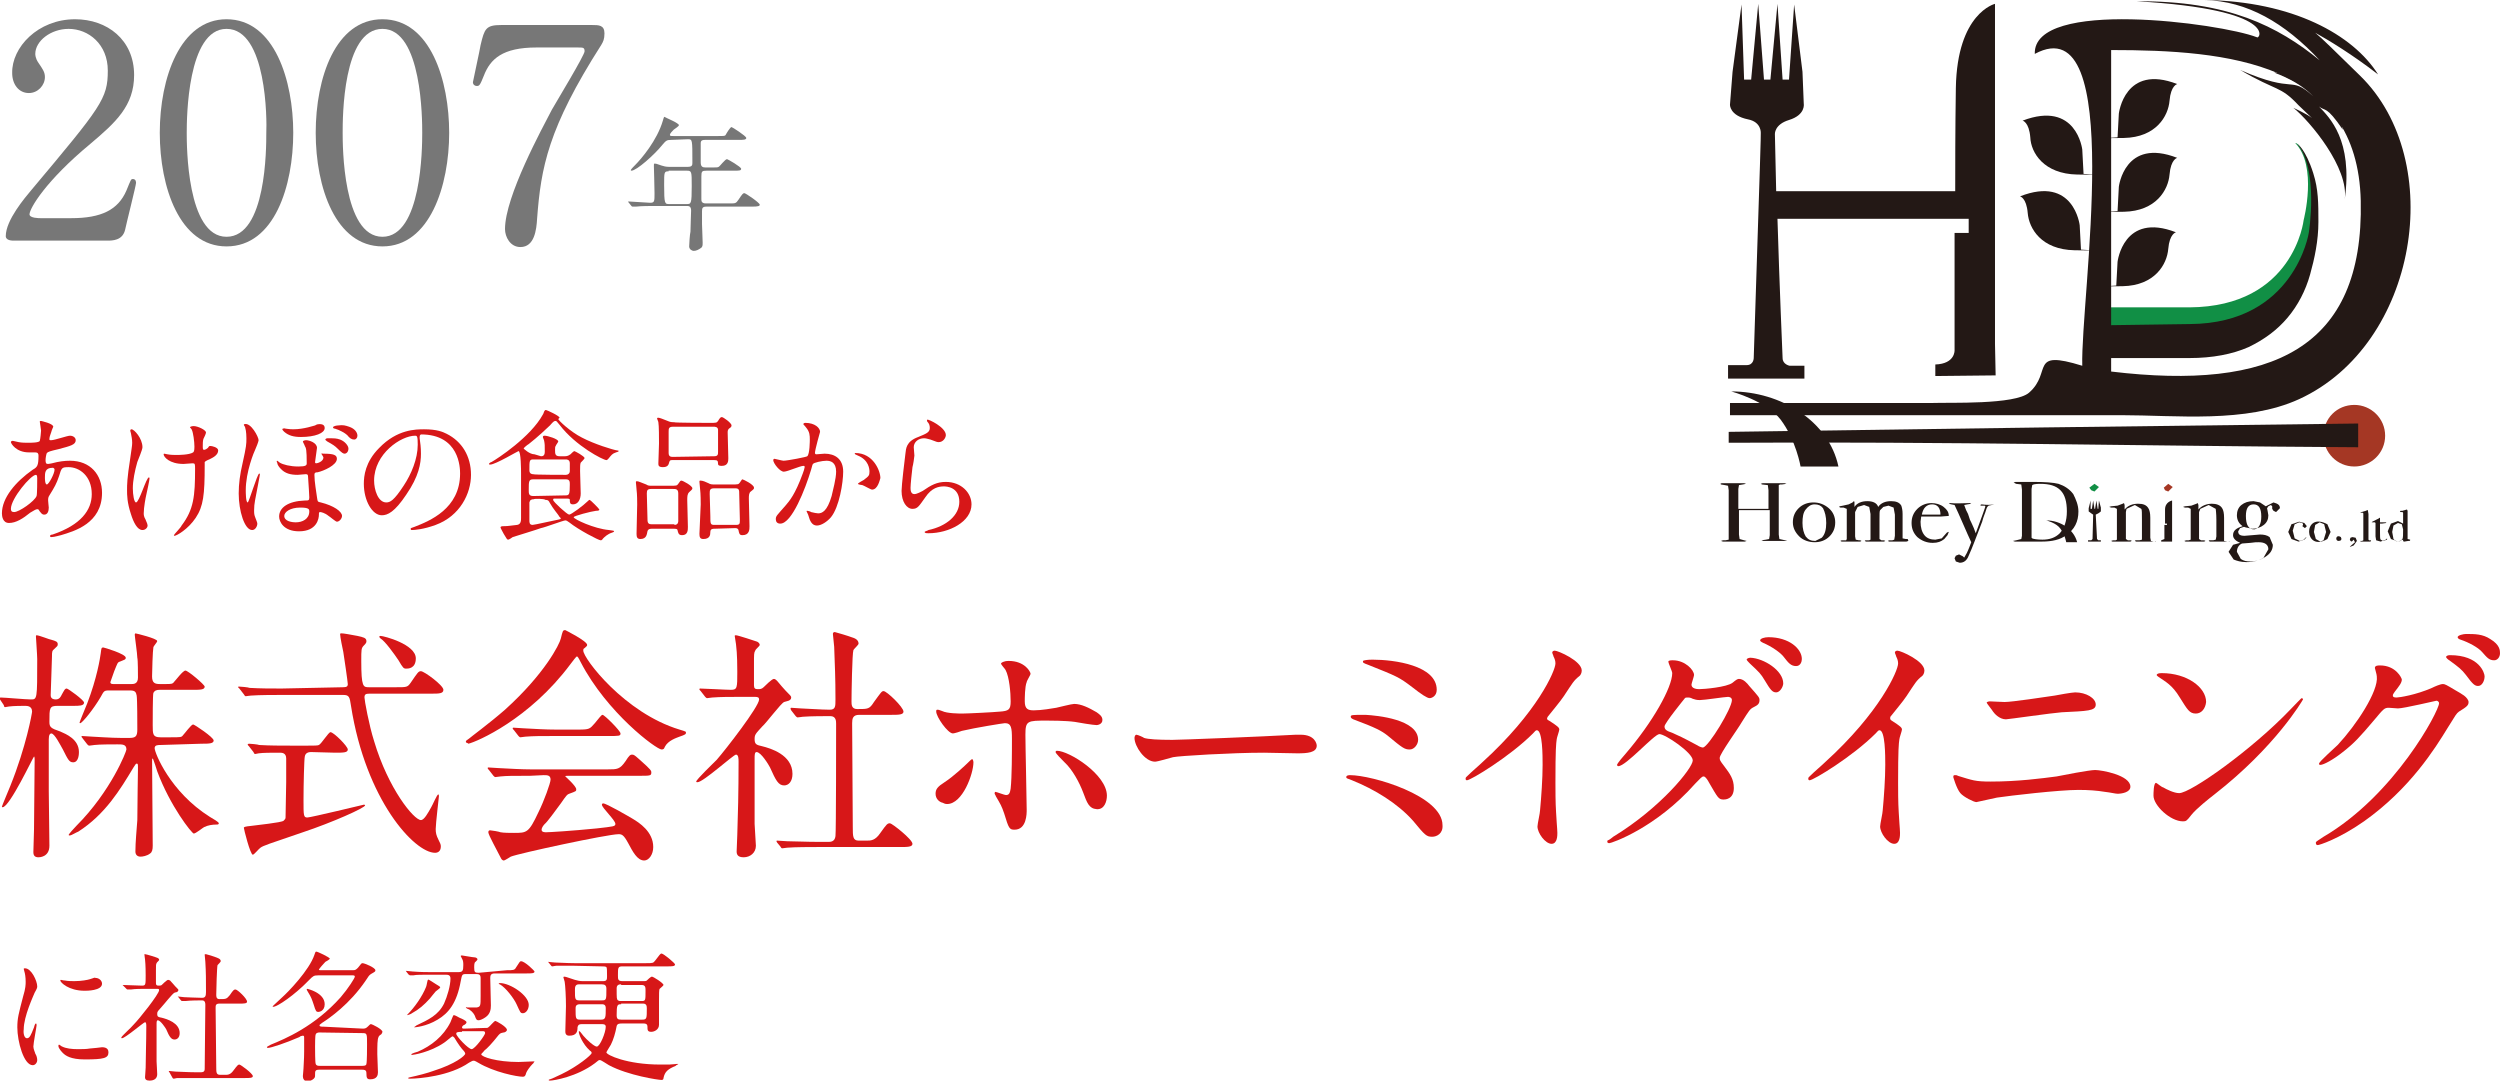 <?xml version="1.0" encoding="utf-8"?>
<!-- Generator: Adobe Illustrator 25.0.1, SVG Export Plug-In . SVG Version: 6.00 Build 0)  -->
<svg version="1.1" id="レイヤー_1" xmlns="http://www.w3.org/2000/svg" xmlns:xlink="http://www.w3.org/1999/xlink" x="0px"
	 y="0px" viewBox="0 0 389.6 168.4" style="enable-background:new 0 0 389.6 168.4;" xml:space="preserve">
<style type="text/css">
	.st0{fill:#777777;}
	.st1{fill:#D71718;}
	.st2{fill:#A53724;}
	.st3{fill:#118F45;}
	.st4{fill:#231815;}
</style>
<g>
	<g>
		<g>
			<path class="st0" d="M2.2,37.5c-0.3,0-1.3,0-1.3-0.7c0-2.5,3-6,4-7.2c10.9-13,11.9-14.2,11.9-18.6c0-4.1-3-6.5-6.1-6.5
				c-2.8,0-5.2,1.9-5.2,3.9c0,0.1,0,0.7,0.5,1.4c0.6,0.9,1,1.4,1,2.2c0,1.3-1.1,2.5-2.5,2.5c-1.6,0-2.6-1.4-2.6-3.1
				C1.8,7.4,5.9,3,11.7,3c5,0,9.2,3.2,9.2,8.7c0,4.8-2.9,7.4-6.8,10.7c-7,5.8-9.5,10.1-9.5,11C4.6,34,6.1,34,6.3,34h4.8
				c4.7,0,7.3-1.3,8.6-4.3c0.7-1.7,0.7-1.8,1-1.8c0.5,0,0.5,0.5,0.5,0.6c0,0.4-1.5,6.3-1.7,7.3c-0.4,1.7-2,1.7-2.8,1.7L2.2,37.5
				L2.2,37.5z"/>
			<path class="st0" d="M35.3,38.4c-7.3,0-10.4-9.2-10.4-17.7C24.9,12.1,28.1,3,35.3,3c7.5,0,10.4,9.6,10.4,17.7
				C45.7,28.9,42.8,38.4,35.3,38.4z M35.3,4.5c-6.1,0-6.2,13.9-6.2,16.2c0,1.9,0,16.2,6.2,16.2c6.2,0,6.2-13.8,6.2-16.2
				C41.6,18.8,41.6,4.5,35.3,4.5z"/>
			<path class="st0" d="M59.6,38.4c-7.3,0-10.4-9.2-10.4-17.7C49.2,12.1,52.3,3,59.6,3C67.1,3,70,12.6,70,20.7
				C70,28.9,67,38.4,59.6,38.4z M59.6,4.5c-6.2,0-6.2,13.9-6.2,16.2c0,1.9,0,16.2,6.2,16.2c6.1,0,6.2-13.8,6.2-16.2
				C65.8,18.8,65.8,4.5,59.6,4.5z"/>
			<path class="st0" d="M92.3,3.9c1,0,1.9,0,1.9,1.3c0,0.9-0.2,1.3-0.5,1.8c-8.3,13-9.4,19.1-10,27.1c-0.1,1.7-0.4,4.4-2.6,4.4
				c-1.6,0-2.4-1.6-2.4-2.8c0-5.1,5.8-15.7,7.3-18.6c0.8-1.4,5.1-8.5,5.1-9.1S90.9,7.4,90,7.4h-6.4c-5.3,0-7.2,1.8-8.2,4.4
				c-0.6,1.5-0.7,1.6-1.1,1.6c-0.3,0-0.6-0.2-0.6-0.6c0-0.1,1.1-5.1,1.2-5.8c0.6-2.5,0.8-3.1,3.2-3.1L92.3,3.9L92.3,3.9z"/>
			<path class="st0" d="M104.6,21.8c-0.7,0-0.8,0.1-1.4,0.8c-1.2,1.5-4,4-4.8,4c0,0-0.1,0-0.1-0.1c0-0.1,0.6-0.7,0.7-0.8
				c0.9-0.9,3.4-3.8,4.3-6.9c0-0.1,0.2-0.6,0.2-0.6c0.4,0.2,2.3,1,2.3,1.3c0,0.2-0.7,0.6-0.8,0.7c-0.2,0.2-0.6,0.6-0.6,0.8
				c0,0.2,0.1,0.2,0.6,0.2h6.8c1.1,0,1.2,0,1.3-0.2c0.1-0.2,0.7-1.2,0.9-1.2c0.1,0,2.3,1.4,2.3,1.7c0,0.3-0.5,0.3-1.2,0.3h-5.2
				c-0.3,0-0.7,0-0.7,0.5v3c0,0.7,0.3,0.8,0.8,0.8h0.9c0.6,0,1,0,1.1-0.1c0.2-0.1,1-1.2,1.3-1.2c0.1,0,2.2,1.2,2.2,1.5
				c0,0.3-0.3,0.3-1.2,0.3h-4.2c-0.7,0-0.8,0.1-0.8,0.9c0,0.9,0,2.7,0,3.5c0,0.3,0,0.7,0.7,0.7h3.8c0.8,0,0.9,0,1.3-0.6
				c0.6-0.9,0.7-1,0.9-1c0.2,0,2.4,1.5,2.4,1.8c0,0.2-0.2,0.3-1.2,0.3h-7.1c-0.6,0-0.7,0.2-0.7,0.7v2c0,0.4,0.1,2.4,0.1,2.9
				c0,0.4,0,0.6-0.2,0.8c-0.4,0.3-0.8,0.5-1.2,0.5c-0.2,0-0.7-0.2-0.7-0.7c0-0.3,0.1-1.9,0.2-2.3c0-0.7,0.1-2.8,0.1-3.3
				c0-0.7-0.4-0.7-0.7-0.7h-5c-0.6,0-2.1,0-2.9,0.1c-0.1,0-0.4,0-0.5,0c-0.1,0-0.1,0-0.2-0.1l-0.4-0.5c-0.1-0.1-0.1-0.1-0.1-0.2
				c0,0,0.1,0,0.1,0c0.5,0,2.8,0.2,3.3,0.2c0.7,0,0.7-0.2,0.7-1.5c0-0.7-0.1-4.2-0.1-4.2c0-0.4,0-0.4,0.1-0.4c0.2,0,0.3,0,1.1,0.3
				c0.3,0.1,0.7,0.2,1.1,0.2h3c0.7,0,0.7-0.3,0.7-0.7c0-3.6,0-3.6-0.7-3.6L104.6,21.8L104.6,21.8z M104.2,26.7
				c-0.7,0-0.7,0.1-0.7,2.1c0,3,0.1,3,0.8,3h2.7c0.7,0,0.8,0,0.8-2.8c0-2.3,0-2.4-0.8-2.4H104.2z"/>
		</g>
	</g>
</g>
<g>
	<g>
		<path class="st1" d="M4.7,79.9c-1.1,0.9-2.2,1.6-3.3,1.6c-1,0-1.1-1.1-1.1-1.5c0-2.4,2.1-4.9,4.8-6.8C5.8,72.8,6,72.6,6,71
			c0-0.3-0.1-0.5-0.5-0.5c0,0-0.8,0-1,0c-2,0-2.8-1.4-2.8-1.6c0-0.1,0.1-0.2,0.3-0.2c0.1,0,0.8,0.2,0.9,0.2c0.5,0.1,1.1,0.1,1.5,0.1
			c0.4,0,1.7,0,1.8-0.3c0.1-0.3,0.2-1.5,0.2-1.6c0-0.2-0.2-1.3-0.2-1.4c0-0.1,0.1-0.1,0.2-0.1c0,0,1.9,0.4,1.9,0.9
			c0,0-0.3,0.7-0.3,0.8c-0.2,0.5-0.3,0.9-0.3,1.1c0,0.2,0,0.2,0.3,0.2c0.5,0,2.5-0.7,2.9-0.7c0.5,0,0.9,0.3,0.9,0.7
			c0,0.7-0.8,0.9-2.7,1.4c-1.3,0.3-1.6,0.4-1.8,0.6c-0.1,0.2-0.2,0.8-0.2,1.1c0,0.5,0.1,0.6,0.4,0.6c0.2,0,0.5-0.1,0.6-0.1
			c1.1-0.3,2-0.4,2.8-0.4c3.2,0,5,2.2,5,5c0,4.8-4.4,6-6.4,6.6c-0.1,0-1,0.3-1.5,0.3c-0.1,0-0.2,0-0.2-0.2c0-0.1,0.2-0.2,0.4-0.2
			c4.4-1.5,6.1-3.8,6.1-6.3c0-2.8-1.9-4.2-3.6-4.2c-1.1,0-1.1,0.1-1.5,1.4c-0.4,1.2-0.7,1.7-1.5,3c-0.2,0.3-0.2,0.5-0.2,0.8
			c0,0.2,0.1,1,0.1,1.1c0,0.6-0.2,1.1-0.7,1.1c-0.4,0-0.5-0.3-0.7-0.5c-0.2-0.3-0.2-0.3-0.2-0.3C5.7,79.2,5.1,79.7,4.7,79.9z
			 M5.7,77.3c0.1-0.2,0.1-2.5,0.1-2.8c0-0.1,0-0.5-0.2-0.5c-0.8,0-3.9,3.7-3.9,5.3c0,0.3,0.1,0.5,0.5,0.5C3,79.8,5.4,78.1,5.7,77.3z
			 M8.2,72.9C7,72.9,7,73.7,7,74.4c0,0.2,0,1.1,0.3,1.1c0.3,0,1.2-1.7,1.2-2.3c0,0,0-0.2-0.1-0.2C8.4,72.9,8.2,72.9,8.2,72.9z"/>
		<path class="st1" d="M22.2,69.7c0,0.4-0.7,2-0.8,2.3c-0.4,1.4-0.7,2.9-0.7,4.1c0,1,0.2,2.2,0.5,2.2c0.5,0,1.6-3.9,2-3.9
			c0.1,0,0.1,0.1,0.1,0.2c0,0.2-0.4,2.1-0.5,2.5c-0.1,0.4-0.4,2-0.4,2.9c0,0.2,0,0.5,0.3,1c0,0.1,0.3,0.6,0.3,0.9
			c0,0.3-0.3,0.7-0.8,0.7c-0.8,0-1.4-1.2-1.8-2.5c-0.6-1.8-0.6-3-0.6-3.7c0-0.9,0-1.8,0.5-5c0.2-1.5,0.3-1.9,0.3-2.4
			c0-0.5-0.1-1-0.2-1.5c-0.1-0.3-0.1-0.4-0.1-0.4s0-0.2,0.2-0.2C20.9,66.9,22.2,68.3,22.2,69.7z M31.9,72.5c0,4.6-0.2,6.4-1.4,8.2
			c-1.2,1.8-3,2.8-3.3,2.8c0,0-0.1,0-0.1-0.1s1.1-1.2,1.2-1.5c1.9-2.5,2.1-4.6,2.1-8.8c0-0.8,0-0.9-0.4-0.9c-0.2,0-1.2,0.1-1.4,0.1
			c-2.2,0-3.1-1.1-3.1-1.5c0,0,0-0.1,0.1-0.1c0.1,0,0.4,0.1,0.5,0.1c0.5,0.1,1.1,0.1,1.4,0.1c0.3,0,2,0,2.6-0.4
			c0.1-0.1,0.2-0.2,0.2-0.9c0-0.8-0.2-2.2-0.4-2.6c0-0.1-0.3-0.4-0.3-0.4c0-0.1,0.3-0.2,0.6-0.2c0.6,0,1.9,0.6,1.9,1
			c0,0.2-0.3,0.8-0.4,1c-0.1,0.3-0.1,0.8-0.1,1.1c0,0.4,0,0.6,0.2,0.6c0.2,0,0.5-0.2,0.6-0.3c0.2-0.3,0.2-0.3,0.4-0.3
			c0.2,0,1.2,0.2,1.2,0.7c0,0.7-0.8,1.1-1.2,1.3c-0.7,0.3-0.8,0.4-0.9,0.5C31.9,72,31.9,72.4,31.9,72.5z"/>
		<path class="st1" d="M40.3,68.6c0,0.2-0.4,1.2-0.5,1.4c-0.2,0.4-1.5,3.5-1.5,6.4c0,0.3,0,1.9,0.3,1.9c0.2,0,1.5-4.5,1.8-4.5
			c0,0,0.1,0,0.1,0.1c0,0.2-0.2,1.1-0.3,1.7c-0.4,2.2-0.6,2.8-0.6,3.9c0,0.5,0,0.7,0.2,1.2c0.1,0.3,0.3,0.7,0.3,0.9
			c0,0.4-0.3,1-0.8,1c-1.2,0-2.1-3-2.1-5.7c0-1.5,0.2-3,0.6-4.7c0.6-2.7,0.6-3,0.6-3.9c0-0.1,0-1.1-0.2-1.7c0-0.1-0.2-0.3-0.2-0.4
			c0,0,0-0.1,0.1-0.1C39.1,65.8,40.3,68.1,40.3,68.6z M43.2,71.8c0,0,0.3,0.2,0.4,0.3c0.5,0.3,1.6,0.6,2.9,0.6
			c1.2,0,1.3-0.2,1.3-0.5c0-2.1-0.1-2.4-0.3-2.7c0-0.1-0.3-0.6-0.3-0.7c0-0.1,0.3-0.2,0.5-0.2c0.5,0,1.7,0.4,1.7,1.2
			c0,0.2-0.3,2-0.3,2.2c0,0.1,0,0.2,0.2,0.2c0.2,0,1.1-0.3,1.1-0.9c0-0.1-0.1-0.2-0.2-0.4c0,0-0.1-0.1-0.1-0.2s0.1,0,0.3,0
			c1.6,0,2.1,0.2,2.1,0.8c0,1-2.1,1.9-3,2.1C49.1,73.6,49,73.7,49,74c0,1.1,0.3,2.7,0.4,3.5c0.1,0.7,0.1,0.7,0.6,0.8
			c2,0.5,3.3,1.4,3.3,2.1c0,0.4-0.4,0.9-0.8,0.9c-0.2,0-1.1-0.8-1.3-0.9c-0.6-0.5-1.2-0.6-1.3-0.6c-0.2,0-0.2,0.1-0.2,0.4
			c0,0.6-0.3,2.6-3.1,2.6c-2.4,0-3.1-1.5-3.1-2.3c0-1.4,1.4-2.4,4-2.5c0.6,0,0.7,0,0.7-0.5c0-0.3-0.1-1.8-0.2-3.3
			c0-0.3-0.2-0.3-0.4-0.3c-0.2,0-1,0.1-1.2,0.1c-1.1,0-2-0.2-2.7-1c-0.2-0.2-0.5-0.6-0.5-0.9C43.1,72,43.1,71.8,43.2,71.8z
			 M44.5,66.8c0.2,0,0.5,0.1,1.2,0.1c1.7,0,3.3-0.6,3.4-0.6c0.3-0.2,0.5-0.2,0.8-0.2c0.1,0,0.7,0,0.7,0.6c0,0.8-1.5,1.4-3.7,1.4
			c-1.1,0-1.9-0.2-2.6-0.8c-0.1-0.1-0.3-0.3-0.3-0.4c0,0,0-0.1,0.1-0.1C44.3,66.7,44.5,66.8,44.5,66.8z M44.3,80.4
			c0,0.8,1.1,1,1.8,1c1,0,2.1-0.5,2.1-1.7c0-0.3,0-0.6-1.4-0.6C45.2,79.1,44.3,79.8,44.3,80.4z M53,68.5c0.8,0.3,1.3,1,1.3,1.4
			c0,0.5-0.3,0.8-0.6,0.8c-0.2,0-0.4-0.1-1.1-0.8c-0.4-0.4-0.7-0.6-1.6-1.1c-0.1-0.1-0.3-0.2-0.3-0.3c0-0.1,0.2-0.2,0.3-0.2
			C52.2,68.3,52.4,68.3,53,68.5z M54.4,66.5c0.9,0.3,1.3,0.9,1.3,1.4c0,0.3-0.2,0.6-0.5,0.6c-0.4,0-0.7-0.2-1.1-0.7
			c-0.3-0.3-1.2-0.8-1.9-1c-0.2,0-0.3-0.1-0.3-0.2c0-0.2,0.6-0.3,0.8-0.3C53.5,66.2,53.8,66.3,54.4,66.5z"/>
		<path class="st1" d="M65.4,68.1c0,0.1,0,0.2,0,0.2c0.1,0.7,0.2,1.4,0.2,2.4c0,1.5-0.3,3.5-2.3,6.4c-1.8,2.7-2.9,3.2-3.8,3.2
			c-1.5,0-2.8-2.3-2.8-4.9c0-1.2,0.2-3.4,2.4-5.6c2.8-2.9,5.7-2.9,7-2.9c2,0,2.9,0.4,3.5,0.7c2.4,1.2,3.8,3.5,3.8,6.4
			c0,2.9-1.7,6.4-5.5,7.8c-1.9,0.7-3.3,0.8-3.7,0.8c-0.1,0-0.2,0-0.2-0.2c0-0.1,0-0.1,0.6-0.3c2.3-0.9,7.1-2.8,7.1-8.3
			c0-0.9-0.1-6.1-6.1-6.1C65.4,67.8,65.4,68,65.4,68.1z M58.3,74.9c0,1.4,0.6,3.4,1.9,3.4c0.6,0,1.2-0.3,2.7-2.6
			c1.2-1.8,2.2-4.2,2.2-6.4c0-1.3-0.1-1.4-0.4-1.4C62.5,67.9,58.3,70.7,58.3,74.9z"/>
		<path class="st1" d="M84.3,71.1c0.2,0,0.6,0,0.6-0.7c0-1,0-1.2-0.1-1.7c0-0.1-0.2-0.5-0.2-0.6c0-0.2,0.2-0.2,0.3-0.2
			c0.4,0,2.1,0.5,2.1,0.9c0,0.1-0.4,0.6-0.4,0.7c-0.1,0.1-0.1,0.3-0.1,0.6c0,0.6,0,1,0.7,1H88c0.2,0,0.5,0,0.9-0.3
			c0.1-0.1,0.5-0.5,0.6-0.5c0.1,0,1.6,0.8,1.6,1.1c0,0.1-0.5,0.6-0.6,0.7c-0.1,0.2-0.1,0.7-0.1,1.3c0,0.6,0.1,3,0.1,3.5
			c0,0.9-0.4,1.7-1.2,1.7c-0.5,0-0.5-0.3-0.5-0.7c0-0.2-0.2-0.2-0.6-0.2h-1.8c-0.1,0-0.2,0-0.2,0.2c0,0.3,2.2,2.3,2.5,2.3
			c0.3,0,2.2-1.4,2.9-2.1c0.1-0.1,0.2-0.2,0.3-0.2c0.1,0,1.5,1.4,1.5,1.5c0,0.2-0.3,0.2-0.5,0.2c-0.8,0.1-3.5,0.8-3.5,1
			c0,0.3,3.2,1.8,5.5,2c0.7,0.1,0.8,0.1,0.8,0.2c0,0.1-0.3,0.2-0.3,0.2c-0.7,0.2-1.2,0.7-1.4,0.9c-0.2,0.3-0.3,0.3-0.4,0.3
			c-0.3,0-3.4-1.6-4.9-2.8c-0.3-0.2-0.4-0.3-0.6-0.3c-0.3,0-3.2,1.1-3.8,1.2c-0.5,0.2-4.1,1.3-4.4,1.4c-0.1,0.1-0.6,0.4-0.7,0.4
			c-0.2,0-0.2-0.1-0.7-0.9c-0.1-0.2-0.5-0.9-0.5-1c0-0.2,0.3-0.2,0.5-0.2c0.8,0,1-0.1,2.1-0.2c0.6-0.1,0.6-0.7,0.6-1.1
			c0-0.8,0-5.8,0-6.9c0-0.5,0-3.5-0.4-3.5c-0.1,0-3.6,2.1-4.4,2.1c-0.1,0-0.2,0-0.2-0.1c0-0.1,0.3-0.3,0.4-0.3
			c0.9-0.5,6.1-3.9,8-7.4c0.1-0.1,0.2-0.6,0.3-0.6c0-0.1,0.1-0.1,0.2-0.1c0.1,0,2.1,0.9,2.1,1.2c0,0-0.2,0.2-0.2,0.2
			c0,0.2,1.9,2,3.7,2.9c1.9,1,4.8,1.9,5.5,2c0.1,0,0.2,0,0.2,0.1c0,0.1-0.1,0.1-0.4,0.2c-0.6,0.2-0.7,0.4-1.2,1
			c-0.2,0.2-0.2,0.2-0.3,0.2c-0.5,0-4.8-2.2-7.3-5.5c-0.4-0.5-0.5-0.6-0.6-0.6c-0.2,0-0.3,0-0.9,0.7c-0.2,0.2-2,1.9-3.3,2.9
			c-0.2,0.1-0.8,0.6-0.8,0.7c0,0,0.9,0.9,1.7,0.9L84.3,71.1L84.3,71.1z M88.1,77.2c0.6,0,0.7-0.1,0.7-1.7c0-0.4,0-0.8-0.6-0.8h-5.1
			c-0.7,0-0.7,0.3-0.7,1.7c0,0.5,0,0.9,0.7,0.9L88.1,77.2L88.1,77.2z M88.2,74c0.3,0,0.6-0.2,0.6-0.6v-1.2c0-0.6-0.5-0.6-0.6-0.6
			h-5.1c-0.6,0-0.6,0.2-0.6,1.7c0,0.6,0.5,0.6,0.6,0.6C83.1,74,88.2,74,88.2,74z M83.2,77.8c-0.4,0-0.6,0.1-0.7,0.5
			c0,0.1,0,2.5,0,2.8c0,0.3,0,0.7,0.5,0.7c0.3,0,3.3-0.7,3.9-0.8c0.1,0,0.5-0.1,0.5-0.2c0-0.1-0.3-0.3-0.3-0.4
			c-0.1-0.2-0.9-1.1-1.4-2c-0.2-0.4-0.3-0.5-0.7-0.5C84.8,77.7,83.2,77.7,83.2,77.8z"/>
		<path class="st1" d="M101.6,82.4c-0.2,0-0.6,0-0.7,0.4s-0.1,1.2-1.1,1.2c-0.5,0-0.6-0.3-0.6-0.8c0-0.7,0.1-3.9,0.1-4.6
			c0-0.3,0-1.6-0.1-2.3c0-0.2-0.1-1-0.1-1.1c0-0.2,0-0.2,0.2-0.2c0.2,0,0.6,0.2,1.4,0.5c0.3,0.2,0.5,0.2,0.9,0.2h2.8
			c1,0,1.1,0,1.3-0.3c0.3-0.4,0.3-0.5,0.5-0.5c0.2,0,1.7,0.8,1.7,1.2c0,0.2-0.2,0.3-0.5,0.6c-0.3,0.3-0.3,0.7-0.3,1.3
			c0,0.6,0.1,3.4,0.1,4.1c0,0.5,0,1.3-0.9,1.3c-0.6,0-0.6-0.4-0.7-0.7c0-0.3-0.3-0.3-0.6-0.3L101.6,82.4L101.6,82.4z M105.1,81.8
			c0.6,0,0.6-0.5,0.6-0.6v-4.3c0-0.7-0.4-0.7-0.8-0.7h-3.4c-0.6,0-0.7,0.2-0.7,0.7c0,0.6,0.1,3.3,0.1,3.8c0,0.6,0,1,0.6,1H105.1z
			 M110.6,65.9c1,0,1.1,0,1.3-0.3c0.3-0.5,0.4-0.6,0.6-0.6c0.2,0,1.5,0.9,1.5,1.3c0,0.2-0.1,0.3-0.4,0.5c-0.2,0.2-0.2,0.4-0.2,0.6
			c0,0.6,0.1,3.6,0.1,4c0,0.4,0,1.2-1,1.2c-0.2,0-0.6,0-0.6-0.3c0-0.5-0.1-0.6-0.6-0.6h-6.5c-0.3,0-0.4,0-0.5,0.3
			c-0.1,0.4-0.2,0.8-1,0.8c-0.7,0-0.7-0.3-0.7-0.6c0-0.4,0.1-2.6,0.1-3.1c0-0.7,0-2.8-0.1-3.3c0-0.1-0.2-0.5-0.2-0.6
			s0.1-0.1,0.2-0.1c0.2,0,0.7,0.2,1.7,0.6c0.3,0.1,0.6,0.1,0.8,0.1C105,65.9,110.6,65.9,110.6,65.9z M111.3,71.1
			c0.6,0,0.6-0.3,0.6-0.7c0-0.2,0-3.3,0-3.4c0-0.5-0.5-0.5-0.7-0.5h-6.3c-0.7,0-0.7,0.3-0.7,0.8c0,1.1,0,2.7,0,3.3
			c0,0.6,0.4,0.6,0.7,0.6L111.3,71.1L111.3,71.1z M111.3,82.4c-0.2,0-0.6,0-0.6,0.5c0,0.5-0.1,1.1-1.1,1.1c-0.5,0-0.6-0.3-0.6-0.8
			c0-0.7,0.2-3.9,0.2-4.6c0-0.2,0-1.7-0.1-2.4c0-0.2-0.1-0.9-0.1-1.1c0-0.2,0-0.2,0.2-0.2c0.3,0,0.8,0.2,1.2,0.4
			c0.3,0.2,0.6,0.2,1,0.2h2.6c1,0,1.1,0,1.3-0.3c0.3-0.4,0.3-0.5,0.4-0.5c0.1,0,1.8,0.8,1.8,1.3c0,0.2,0,0.2-0.5,0.6
			c-0.3,0.2-0.3,0.7-0.3,1.1c0,0.6,0.1,3.6,0.1,4.3c0,0.5,0,1.4-1.1,1.4c-0.5,0-0.5-0.3-0.6-0.7c0,0,0-0.4-0.5-0.4L111.3,82.4
			L111.3,82.4z M111.3,76.1c-0.7,0-0.7,0.3-0.7,0.9c0,0.6,0.1,2.9,0.1,3.4c0,1.2,0,1.4,0.6,1.4h3.4c0.6,0,0.6-0.2,0.6-0.8
			c0-0.6-0.1-3.4-0.1-4c0-0.6,0-0.9-0.6-0.9L111.3,76.1L111.3,76.1z"/>
		<path class="st1" d="M120.5,71.7c0-0.1,0.1-0.2,0.2-0.2c0.1,0,1.2,0.3,1.4,0.3c0.6,0,3.7-0.6,3.7-0.7c0.4-0.3,0.4-2.5,0.4-2.6
			c0-0.6,0-1.2-0.6-1.9c-0.3-0.4-0.4-0.4-0.4-0.5c0-0.2,0.3-0.2,0.3-0.2c1.5,0,2.3,0.8,2.3,1.4c0,0-0.8,2.8-0.8,3.3
			c0,0.1,0.1,0.2,0.2,0.2c0.1,0,1.1-0.1,1.3-0.1c1.6,0,2.9,0.8,2.9,2.8c0,1.7-0.6,5.5-1.9,7.1c-0.6,0.7-1.5,1.3-2.2,1.3
			c-0.8,0-1.1-0.8-1.3-1.5c0-0.1-0.3-0.7-0.3-0.7c0-0.1,0-0.1,0.1-0.1c0.1,0,0.5,0.1,0.6,0.2c0.4,0.1,0.9,0.2,1.1,0.2
			c0.6,0,1.4-0.3,2.1-2.7c0.2-0.9,0.7-2.7,0.7-3.8c0-1.5-0.9-1.7-1.5-1.7c-0.7,0-2,0.3-2.1,0.5c-0.1,0.1-0.1,0.2-0.3,0.9
			c-0.9,3-3,8.4-4.8,8.4c-0.5,0-0.7-0.3-0.7-0.7c0-0.5,0.2-0.6,1.5-2.1c0.6-0.7,1.5-1.7,2.7-5c0.1-0.2,0.3-0.9,0.3-1
			c0-0.1,0-0.2-0.2-0.2c-0.5,0-2.5,0.9-3,0.9C121.6,73.6,120.5,72.2,120.5,71.7z M135.9,76.3c-0.2,0-1.2-0.6-1.5-0.7
			c-0.1,0-0.7-0.1-0.7-0.2c0-0.1,0.7-0.5,0.9-0.6c0.8-0.6,0.9-0.7,0.9-1.3c0-0.4-0.1-1.8-1.8-2.5c-0.2-0.1-0.5-0.2-0.5-0.3
			c0-0.1,0.1-0.1,0.1-0.1c2.8,0,3.9,2.8,3.9,3.9C137.1,74.8,136.8,76.3,135.9,76.3z"/>
		<path class="st1" d="M147.4,67.8c0,0.4-0.4,1.1-1.1,1.1c-0.2,0-0.3,0-1.3-0.4c-0.4-0.1-0.7-0.2-1-0.2c-0.9,0-1.6,0.6-1.6,1.4
			c0,0.2,0.1,1.1,0.1,1.3s-0.2,1.5-0.3,1.8c-0.1,0.8-0.3,2.7-0.3,3.2c0,0.3,0,1,0.6,1c0.4,0,1.1-0.4,1.3-0.5
			c1.3-0.9,2.2-1.4,3.6-1.4c2.4,0,4,1.7,4,3.5c0,2.7-3.5,4.5-6.7,4.5c-0.3,0-0.6,0-0.6-0.2c0-0.1,0.5-0.2,0.6-0.3
			c2.8-0.6,4.8-2.3,4.8-4.4c0-2.3-2-2.4-2.4-2.4c-0.8,0-1.9,0.2-2.9,1.7c-1,1.4-1.2,1.8-2,1.8c-0.9,0-1.7-1.1-1.7-2.8
			c0-0.9,0.5-5,0.6-5.8c0.1-0.8,0.1-1.9,2-2.6c1.2-0.5,1.8-0.7,1.8-1.4c0-0.4-0.1-0.7-0.4-1c0-0.1-0.1-0.2,0-0.3
			C144.7,65.3,147.4,66.6,147.4,67.8z"/>
		<path class="st1" d="M9,110c-1.3,0-1.3,0.3-1.3,2.5c0,0.8,0.2,1,1.7,1.5c0.9,0.4,2.9,1.2,2.9,3.2c0,0.2,0,1.6-0.9,1.6
			c-0.6,0-0.8-0.4-1.6-2c-0.4-0.7-1.3-2.5-1.8-2.5c-0.2,0-0.4,0.2-0.4,0.9c0,1.3,0,6.9,0,8.1c0,1.3,0.1,7.3,0.1,8.5
			c0,1.8-1.6,1.8-1.7,1.8c-0.5,0-0.8-0.2-0.8-0.8c0-0.4,0.1-3.1,0.1-3.5c0-0.9,0.1-9.7,0.1-10.9c0-0.1,0-0.5-0.1-0.5
			s-3.8,7.9-4.9,7.9c0,0-0.1,0-0.1-0.1c0-0.1,1.1-2.7,1.3-3.2c2.5-6.2,3.4-11.4,3.4-11.6c0-0.9-0.8-0.9-1.1-0.9s-1.8,0-2.5,0.1
			c-0.1,0-0.5,0.1-0.6,0.1s-0.2-0.1-0.2-0.3l-0.6-0.9C0,108.9,0,108.8,0,108.8c0-0.1,0-0.1,0.1-0.1c0.6,0,3.9,0.3,4.7,0.3
			c1,0,1,0,1-6.3c0-0.6-0.2-3.3-0.2-3.5c0-0.1,0-0.2,0.1-0.2c0.4,0,2.1,0.7,2.3,0.7c0.7,0.2,1,0.3,1,0.7c0,0.3-0.1,0.3-0.5,0.7
			c-0.4,0.3-0.4,0.5-0.4,1.2c0,0.7-0.2,5.5-0.2,6c0,0.2,0,0.7,0.8,0.7c0.6,0,0.8-0.5,0.9-0.7c0.4-0.7,0.5-1,0.8-1
			c0.2,0,2.7,1.8,2.7,2.2c0,0.5-0.8,0.5-1.6,0.5C11.4,110,9,110,9,110z M25,116.1c-0.4,0-0.9,0-0.9,0.5c0,0.7,2.4,6.8,8.6,10.7
			c0.5,0.3,1.4,0.8,1.4,1s-0.2,0.2-0.4,0.2c-0.6,0-1.3,0.1-1.9,0.4c-0.2,0.1-1.3,1-1.6,1c-0.3,0-3.7-4.3-5.7-9.7
			c-0.1-0.3-0.5-1.6-0.6-1.8c0,0-0.1-0.2-0.1-0.2c-0.1,0-0.1,0.2-0.1,0.4c0,2.1,0.1,11.3,0.1,13.2c0,0.6-0.1,1-0.4,1.2
			c-0.5,0.4-1.2,0.5-1.5,0.5c-0.5,0-0.8-0.3-0.8-0.8c0-1.4,0.2-3.5,0.3-4.9c0-1.9,0.1-8,0.1-8.1c0-0.6,0-0.7-0.2-0.7
			c-0.1,0-0.2,0.1-0.5,0.6c-2.1,3.5-4.4,7.3-8.6,10c-0.3,0.1-1.1,0.6-1.3,0.6c-0.1,0-0.2,0-0.2-0.1c0-0.1,0.9-1.1,1.2-1.4
			c5.4-5.4,7.8-11.6,7.8-11.9c0-0.8-0.6-0.8-1.4-0.8c-0.9,0-2.8,0-3.6,0.1c-0.1,0-0.6,0.1-0.8,0.1c-0.1,0-0.2-0.1-0.3-0.2l-0.7-0.9
			c-0.1-0.2-0.2-0.2-0.2-0.3c0-0.1,0.1-0.1,0.1-0.1c0.2,0,1.4,0.1,1.6,0.1c0.3,0,2.9,0.2,4.6,0.2h1.1c1,0,1.3-0.2,1.3-1.3
			c0-0.9,0-4.7-0.1-5.3c-0.1-0.5-0.2-0.8-1-0.8h-3.3c-0.8,0-0.8,0.1-1.3,1c-1.1,1.9-2.9,4.1-3.2,4.1c0,0-0.1,0-0.1-0.1
			c0-0.1,1-2.5,1.2-3c1.5-3.9,2-7,2.1-7.8c0.1-0.8,0.1-0.9,0.4-0.9c0.1,0,3.5,1,3.5,1.6c0,0.3-0.2,0.3-0.9,0.6
			c-0.4,0.1-0.4,0.3-0.9,1.5c-0.2,0.6-0.6,1.7-0.6,1.7c0,0.3,0.3,0.3,0.5,0.3h2.8c0.3,0,1,0,1-1c0-0.5,0-2.8-0.1-3.1
			c0-0.6-0.4-3.3-0.4-3.6c0-0.1,0.1-0.2,0.1-0.2c0.1,0,3.4,0.8,3.4,1.2c0,0.2-0.6,0.8-0.6,1c-0.1,0.5-0.2,3.8-0.2,4.5
			c0,1,0.4,1.2,1.2,1.2h0.9c0.8,0,1.1,0,1.3-0.3c0.3-0.3,1.4-1.8,1.8-1.8c0.4,0,3,2.2,3,2.5c0,0.5-0.7,0.5-1.9,0.5h-5.1
			c-0.5,0-0.8,0.1-1,0.5c-0.1,0.3-0.1,4.2-0.1,5c0,1.4,0,1.9,1.2,1.9h1.6c1.5,0,1.7,0,1.9-0.3c0.3-0.3,1.3-1.7,1.6-1.7
			c0.2,0,3.2,2,3.2,2.5c0,0.5-0.8,0.5-1.9,0.5L25,116.1L25,116.1z"/>
		<path class="st1" d="M53.4,107.1c0.6,0,0.8-0.1,0.8-0.5c0-0.3-0.6-4.4-0.7-5c-0.1-0.4-0.5-2.4-0.5-2.8c0-0.1,0.2-0.1,0.2-0.1
			c0.4,0,1.4,0.2,2.5,0.4c0.9,0.2,1.4,0.3,1.4,0.8c0,0.2,0,0.3-0.4,0.7c-0.4,0.4-0.4,0.6-0.4,2.4c0,4.1,0.3,4.1,1.2,4.1h4.2
			c1.7,0,1.8,0,2.3-0.7c1.1-1.6,1.2-1.8,1.6-1.8c0.5,0,3.5,2.2,3.5,2.9c0,0.6-0.7,0.6-1.9,0.6h-9.6c-0.6,0-0.8,0.1-0.8,0.6
			c0,0.4,0.7,4.3,1.5,6.8c2.2,7.4,6.2,12.3,7.3,12.3c0.5,0,1.1-1.1,1.6-2c0.2-0.3,0.9-2,1.1-2c0.1,0,0.1,0.2,0.1,0.3
			c0,0.1-0.5,4.3-0.5,5.1c0,0.6,0.1,1,0.4,1.6s0.4,0.8,0.4,1.1c0,0.8-0.5,1-0.9,1c-3.2,0-10.8-8.2-13.1-22.9
			c-0.2-1.4-0.3-1.7-1.2-1.7h-9.8c-0.8,0-3.3,0-4.6,0.1c-0.2,0-0.7,0.1-0.8,0.1c-0.1,0-0.2-0.1-0.3-0.3l-0.7-0.9
			c-0.2-0.2-0.2-0.2-0.2-0.2c0-0.1,0-0.1,0.2-0.1c0.2,0,1.4,0.1,1.6,0.2c1.7,0.1,3.3,0.1,5,0.1L53.4,107.1L53.4,107.1z M48.5,117.2
			c-0.2,0-0.9,0-1,0.7c-0.1,0.4-0.2,4.4-0.2,6.8s0,2.7,0.6,2.7c0.5,0,8.8-2,8.8-2c0,0,0.2,0,0.2,0.1c0,0.4-5.2,2.7-9.7,4.2
			c-5.3,1.8-6.2,2.1-6.6,2.4c-0.2,0.1-1,1.1-1.2,1.1c-0.4,0-1.4-4-1.4-4.2c0-0.1,0.1-0.2,1.2-0.3c0.6-0.1,4.7-0.5,5-0.8
			c0.2-0.2,0.3-0.3,0.3-0.5c0-0.3,0.1-5,0.1-5.5c0-0.3,0-3.6,0-3.7c0-0.9-0.7-0.9-1-0.9c-1.3,0-2.6,0-3.3,0.1
			c-0.1,0-0.4,0.1-0.5,0.1c-0.2,0-0.2-0.1-0.3-0.3l-0.7-0.9c-0.2-0.2-0.2-0.2-0.2-0.3c0,0,0.1-0.1,0.2-0.1c0.2,0,1.4,0.1,1.6,0.2
			c1.7,0.1,3.3,0.1,5,0.1H48c1,0,1.5,0,1.7-0.1c0.4-0.2,1.5-2,1.8-2c0.5,0,2.7,2.2,2.7,2.7s-0.7,0.5-2,0.5L48.5,117.2L48.5,117.2z
			 M59.3,99.1c0.5,0,5.5,1.3,5.5,3.5c0,1.6-1.2,1.6-1.5,1.6c-0.4,0-0.5-0.1-1.2-1.3c-0.6-0.9-2.1-3-2.8-3.4
			c-0.1-0.1-0.2-0.2-0.2-0.3C59.1,99.2,59.2,99.1,59.3,99.1z"/>
		<path class="st1" d="M72.6,115.6c0-0.2,0.1-0.2,0.5-0.5c0.2-0.2,3.2-2.4,5.6-4.5c6.2-5.6,8.5-10.2,8.7-11.1
			c0.3-1.2,0.3-1.3,0.7-1.3c0,0,3.4,1.7,3.4,2.3c0,0.2-0.1,0.2-0.4,0.5c-0.2,0.1-0.2,0.2-0.2,0.4c0,1.2,6.4,9.7,15,12.3
			c1,0.3,1,0.3,1,0.5c0,0.2-0.1,0.3-1,0.6c-0.5,0.2-1.8,0.6-2.3,1.6c-0.1,0.3-0.2,0.4-0.5,0.4c-0.8,0-8.5-5.7-12.6-13.6
			c-0.4-0.8-0.5-0.9-0.6-0.9s-0.7,0.8-1,1.2c-6.4,8.6-14.6,12.1-15.9,12.4C72.8,115.7,72.6,115.8,72.6,115.6z M82.6,120.9
			c-2.7,0-3.6,0-4.6,0.1c-0.1,0-0.7,0.1-0.8,0.1c-0.1,0-0.2-0.1-0.3-0.2l-0.7-0.9c-0.1-0.1-0.2-0.2-0.2-0.3c0-0.1,0.1-0.1,0.1-0.1
			c0.2,0,1.4,0.1,1.6,0.1c1.8,0.1,3.7,0.2,5,0.2h12c1.5,0,1.9,0,2.8-1.3c0.5-0.8,0.7-1,1-1c0.3,0,0.4,0.1,1.2,0.8
			c1.8,1.6,1.8,1.7,1.8,2c0,0.5-0.2,0.5-1.9,0.5H88.6c-0.4,0-0.5,0-0.5,0.1c0,0,1.7,1.5,1.7,2c0,0.3,0,0.3-1.1,0.7
			c-0.3,0.1-0.4,0.2-1.3,1.5c-0.8,1.1-2.2,3-2.5,3.2c-0.2,0.2-0.5,0.6-0.5,0.9c0,0.4,0.5,0.4,0.7,0.4c0.5,0,3.9-0.2,7.9-0.6
			c2.6-0.3,2.9-0.3,2.9-0.7c0-0.6-2.1-2.5-2.1-3c0-0.2,0.2-0.2,0.2-0.2c0.5,0,4.1,2.1,4.6,2.4c1,0.6,3.2,2,3.2,4.4
			c0,1.2-0.7,2.1-1.4,2.1c-1.1,0-1.8-1.4-2.5-2.7c-0.7-1.3-1-1.4-1.5-1.4c-1.7,0-15.6,3-16.8,3.5c-0.2,0.1-0.9,0.6-1.1,0.6
			c-0.1,0-0.3-0.1-0.4-0.3c-0.7-1.4-2-3.7-2-4.1c0-0.3,0.2-0.3,0.3-0.3c0.2,0,1.4,0.2,1.6,0.3c0.5,0.1,1.5,0.1,2.1,0.1
			c2,0,2.3,0,3.8-3.2c0.9-1.8,1.9-4.6,1.9-5.1c0-0.7-0.5-0.7-1.1-0.7L82.6,120.9L82.6,120.9z M90.1,113.7c1.8,0,1.8-0.1,2.6-1
			c0.6-0.7,1-1.3,1.2-1.3c0.3,0,2.8,2.5,2.8,2.9c0,0.4-0.2,0.4-1.9,0.4h-8.3c-2.2,0-3.3,0-4.6,0.1c-0.1,0-0.7,0.1-0.8,0.1
			s-0.2-0.1-0.3-0.2l-0.7-0.9c-0.2-0.2-0.2-0.2-0.2-0.3c0,0,0-0.1,0.1-0.1c0.2,0,1.4,0.1,1.6,0.1c1.8,0.1,3.5,0.2,5,0.2L90.1,113.7
			L90.1,113.7z"/>
		<path class="st1" d="M109.2,107.7c-0.2-0.2-0.2-0.2-0.2-0.3c0-0.1,0.1-0.1,0.1-0.1c0.7,0,4,0.2,4.8,0.2c1,0,1-0.3,1-2.8
			c0-0.6,0-2.8-0.2-4.3c0-0.2-0.2-1.1-0.2-1.3c0-0.1,0.1-0.1,0.2-0.1c0.3,0,3,0.9,3.3,1c0.2,0.1,0.4,0.3,0.4,0.5
			c0,0.2-0.7,0.7-0.7,0.9c-0.2,0.3-0.2,0.5-0.2,2.2v3.2c0,0.5,0.2,0.6,0.6,0.6c0.3,0,0.6,0,0.9-0.3c0.2-0.2,1.3-1.3,1.6-1.3
			c0.2,0,0.4,0.2,0.5,0.3c0.4,0.5,1.2,1.4,1.3,1.5c0.8,0.8,0.9,0.9,0.9,1.1c0,0.3-0.2,0.4-0.4,0.5c-0.1,0-0.6,0.2-0.7,0.2
			c-0.5,0.2-2.8,3.3-3.4,3.8c-1.1,1.2-1.2,1.3-1.2,2c0,0.8,0.3,0.9,1.2,1.1c1.2,0.3,4.7,1.3,4.7,4.3c0,1.2-0.6,1.8-1.3,1.8
			c-0.9,0-1.3-0.8-2.2-2.8c-0.2-0.4-1.4-2.4-2.1-2.4c-0.3,0-0.3,0.5-0.3,1c0,1.5,0,8.6,0,10.2c0,0.5,0.2,2.9,0.2,3.4
			c0,1.1-0.9,1.8-1.9,1.8c-0.9,0-1.1-0.4-1.1-0.9c0-0.4,0.1-2.2,0.1-2.6c0.1-2.8,0.2-6.8,0.2-11.4c0-0.4,0-1.1-0.4-1.1
			s-5.1,4.3-6,4.3c-0.1,0-0.2,0-0.2-0.1c0-0.3,2.7-2.9,3.2-3.4c1.4-1.6,6.6-8.3,6.6-9.4c0-0.3-0.2-0.4-0.6-0.4h-2.5
			c-1.4,0-2.9,0-4.2,0.1c-0.1,0-0.7,0.1-0.8,0.1c-0.1,0-0.2-0.1-0.3-0.2L109.2,107.7z M121.1,131.3c-0.1-0.2-0.1-0.2-0.1-0.2
			c0-0.1,0.1-0.1,0.1-0.1c0.2,0,1.3,0.1,1.6,0.1c1.1,0,2.9,0.1,5,0.1h1.4c0.3,0,1,0,1.1-0.9c0.1-0.7,0.1-15.5,0.1-17.5
			c0-0.4,0-1.2-0.9-1.2c-0.9,0-3,0-4.3,0.1c-0.1,0-0.6,0.1-0.8,0.1c-0.1,0-0.2-0.1-0.3-0.2l-0.7-0.9c-0.1-0.2-0.1-0.2-0.1-0.3
			c0-0.1,0.1-0.1,0.1-0.1s1.3,0.1,1.5,0.1c0.4,0,3.3,0.2,4.5,0.2c0.9,0,0.9-0.5,0.9-1.6c0-3.5-0.1-5.3-0.2-8.2c0-0.3-0.2-1.7-0.2-2
			c0-0.2,0.1-0.3,0.3-0.3c0.1,0,2.4,0.7,2.6,0.8c0.3,0.1,1.1,0.3,1.1,1c0,0.2-0.7,0.8-0.8,1c-0.2,0.5-0.3,6.9-0.3,8
			c0,0.5,0,1.2,0.9,1.2c1.7,0,1.9,0,2.6-1.1c1.1-1.5,1.2-1.7,1.5-1.7c0.5,0,3.1,2.5,3.1,3.2c0,0.5-0.8,0.5-1.9,0.5h-5
			c-1,0-1.1,0.6-1.1,1.3c0,2.3,0.1,13.6,0.1,16.2c0,1.4,0,2.1,0.9,2.1h1.3c0.6,0,1.3,0,2.1-1.2c1-1.4,1.1-1.5,1.5-1.5
			c0.3,0,3.5,2.5,3.5,3.2c0,0.5-0.8,0.5-2,0.5h-12.9c-0.9,0-3.3,0-4.6,0.1c-0.1,0-0.7,0.1-0.8,0.1s-0.2-0.1-0.3-0.3L121.1,131.3z"/>
		<path class="st1" d="M145.8,123.7c0-0.7,0.3-1.1,1.4-1.8c1.4-0.9,3.3-2.7,3.6-3c0.2-0.2,0.6-0.6,0.7-0.6s0.2,0.3,0.2,0.5
			c0,1.8-1.7,6.5-4.1,6.5c-0.3,0-0.5-0.1-0.7-0.2C146.4,125,145.8,124.5,145.8,123.7z M160,126.2c0,0.6,0,3.1-1.9,3.1
			c-0.8,0-0.9-0.2-1.6-2.5c-0.4-1.2-0.6-1.5-1.3-2.7c-0.1-0.3-0.2-0.3-0.2-0.5c0-0.1,0.1-0.2,0.1-0.2c0.2,0,1.4,0.5,1.7,0.5
			c0.5,0,0.6-0.4,0.7-1c0.2-1.8,0.2-5.7,0.2-7.7c0-1.8-0.1-2.5-1.1-2.5c-0.2,0-4.6,0.7-6.7,1.2c-0.2,0.1-1.2,0.4-1.4,0.4
			c-0.8,0-2.6-2.6-2.6-3.4c0-0.2,0-0.3,0.2-0.3c0.1,0,0.2,0,0.7,0.2c0.8,0.4,2.7,0.4,3.2,0.4c0.8,0,4.8-0.2,5.8-0.3
			c1.4-0.1,1.7-0.3,1.7-1.6c0-1.3-0.2-3.8-0.8-4.9c-0.1-0.2-0.7-0.8-0.7-1c0-0.1,0.4-0.4,1.2-0.4c2.5,0,3.4,1.7,3.4,2
			c0,0.2-0.6,1.1-0.6,1.3c-0.3,0.7-0.3,2.6-0.3,3c0,1.2,0.5,1.4,1.4,1.4c1.2,0,2.9-0.3,3.5-0.4c0.5-0.1,2.4-0.6,2.8-0.6
			c1.1,0,2.3,0.6,3.5,1.3c0.4,0.3,0.9,0.6,0.9,1.2c0,0.7-0.8,0.8-0.9,0.8c-0.5,0-2.9-0.4-3.4-0.5c-1.4-0.2-4-0.2-4.3-0.2
			c-3.1,0-3.4,0-3.4,2.2C159.8,116.4,160,124.6,160,126.2z M168.8,123.5c-0.6-1.6-1.7-3.6-2.9-4.7c-0.5-0.5-1.4-1.4-1.4-1.6
			c0-0.2,0.2-0.2,0.2-0.2c1.9,0,7.8,3.7,7.8,7c0,0.9-0.4,2.2-1.6,2.1C169.7,126,169.4,125.1,168.8,123.5z"/>
		<path class="st1" d="M201.9,114.5c0.2,0,0.6,0,0.8,0c2.2,0,2.5,1.4,2.5,1.7c0,1.1-1.5,1.2-3,1.2c-0.8,0-4.5-0.1-5.2-0.1
			c-5,0-13.3,0.5-14.2,0.7c-0.4,0.1-2.4,0.7-2.8,0.7c-1.6,0-3.2-2.4-3.2-3.7c0-0.2,0.1-0.5,0.3-0.5s1.1,0.4,1.2,0.5
			c0.6,0.2,2.1,0.3,4.4,0.3C183.9,115.3,196.6,114.8,201.9,114.5z"/>
		<path class="st1" d="M223.2,130.4c-0.9,0-1.1-0.2-3-2.5c-2.4-2.7-6-4.9-9.5-6.3c-0.8-0.3-0.9-0.3-0.9-0.5c0-0.3,0.5-0.3,0.6-0.3
			c3.4,0,14.4,3.2,14.4,7.8C224.9,129.9,223.9,130.4,223.2,130.4z M221,115.3c0,0.7-0.6,1.5-1.3,1.5c-0.8,0-1.1-0.2-3.5-2.2
			c-0.9-0.7-1.8-1.2-5.3-2.5c-0.2-0.1-0.4-0.2-0.4-0.4c0-0.3,0.2-0.3,2.3-0.3C214.6,111.5,221,112.1,221,115.3z M213.9,102.8
			c3.4,0,10,0.9,10,4.7c0,1-0.8,1.3-1.1,1.3c-0.4,0-1.3-0.6-2.7-1.7c-2.1-1.6-2.4-1.7-6.9-3.5c-0.8-0.3-0.8-0.3-0.8-0.6
			C212.5,102.9,213.1,102.8,213.9,102.8z"/>
		<path class="st1" d="M241.4,112.3c1.4,0.9,1.6,1.1,1.6,1.4c0,0.2-0.4,1.3-0.4,1.5c-0.1,0.7-0.2,1.5-0.2,6.8c0,1,0,3.1,0.1,4.6
			c0,0.5,0.2,2.7,0.2,3.2c0,0.4,0,1.7-0.9,1.7c-1,0-2.2-1.7-2.2-2.7c0-0.4,0.4-2.1,0.4-2.5c0.2-2.1,0.4-5,0.4-7.1
			c0-1.4,0-5.4-0.9-5.4c-0.2,0-0.3,0.2-0.6,0.5c-3.6,3.6-9.7,7.3-10.3,7.3c-0.1,0-0.2-0.1-0.2-0.2c0-0.1,0-0.2,0.1-0.3
			c0.9-0.9,2-1.8,2.5-2.3c8.6-7.8,11.4-14.3,11.4-15.4c0-0.4-0.1-0.7-0.3-1.1c0-0.1-0.2-0.5-0.2-0.6c0-0.2,0.2-0.3,0.4-0.3
			c0.5,0,4.2,1.6,4.2,3.1c0,0.4-0.2,0.7-0.3,0.8c-1,0.8-1.1,1.1-2.5,3.2c-0.6,0.9-1.8,2.3-2.5,3.2C241,112,241.1,112.2,241.4,112.3z
			"/>
		<path class="st1" d="M251.4,130.4c7.4-4.5,12.4-10.7,12.4-11.9s-4.3-4.1-5.2-4.1c-0.8,0-5.2,5-6.4,5c-0.1,0-0.2-0.1-0.2-0.2
			c0-0.2,1.1-1.5,1.3-1.7c4.3-5,7.3-10.4,7.3-12.6c0-0.3-0.6-1.5-0.6-1.8c0-0.2,0.5-0.2,0.7-0.2c1.9,0,3.3,1.5,3.3,2.3
			c0,0.2-0.4,1.3-0.4,1.5c0,0.6,0.8,0.7,1.2,0.7c0.7,0,4.3-0.3,5.2-1c0.6-0.5,0.8-0.6,1-0.6c0.7,0,1.3,0.7,1.6,1.1
			c1.5,1.7,1.6,1.8,1.6,2.2c0,0.6-0.3,0.8-0.9,1.1c-0.6,0.3-0.7,0.5-1.9,2.4c-0.5,0.9-3.4,4.9-3.4,5.5c0,0.3,0,0.4,0.7,1.3
			c0.9,1.2,1.5,2,1.5,3.4c0,1.8-1.4,1.8-1.6,1.8c-0.8,0-0.9-0.3-2.3-2.7c-0.1-0.2-0.5-0.9-0.8-0.9c-0.3,0-0.5,0.3-1.3,1.1
			c-6.2,7-13.1,9.3-13.4,9.3c-0.1,0-0.4,0-0.3-0.4C250.7,130.9,250.8,130.9,251.4,130.4z M269.9,109.1c0-0.4-0.4-0.5-0.6-0.5
			c-0.5,0-3.7,0.5-4.4,0.5c-0.5,0-0.8-0.1-1.1-0.2c-0.4-0.2-0.5-0.2-0.9-0.2c-0.1,0-0.3,0-0.4,0.2c0,0-3.1,3.8-3.1,4.3
			c0,0.5,0.3,0.7,1.2,1c1.1,0.5,1.4,0.6,4,2c0.1,0.1,0.6,0.3,0.8,0.3C266.3,116.3,269.9,110.4,269.9,109.1z M277.9,106.5
			c0,0.5-0.5,1.4-1.1,1.4c-0.6,0-0.9-0.4-1.8-1.9c-0.6-1-0.8-1.2-2.3-2.6c-0.1-0.1-0.5-0.5-0.5-0.6c0-0.2,0.4-0.3,0.6-0.3
			C274.9,102.6,277.9,104.5,277.9,106.5z M280.8,102.7c0,0.4-0.2,1.1-0.9,1.1c-0.8,0-1.2-0.5-1.9-1.4c-0.5-0.7-2-1.7-3.2-2.2
			c-0.4-0.2-0.5-0.3-0.5-0.4c0-0.3,0.7-0.5,1.3-0.5C278.8,99.3,280.8,101.1,280.8,102.7z"/>
		<path class="st1" d="M294.8,112.3c1.4,0.9,1.6,1.1,1.6,1.4c0,0.2-0.4,1.3-0.4,1.5c-0.1,0.7-0.2,1.5-0.2,6.8c0,1,0,3.1,0.1,4.6
			c0,0.5,0.2,2.7,0.2,3.2c0,0.4,0,1.7-0.9,1.7c-1,0-2.2-1.7-2.2-2.7c0-0.4,0.4-2.1,0.4-2.5c0.2-2.1,0.4-5,0.4-7.1
			c0-1.4,0-5.4-0.9-5.4c-0.2,0-0.3,0.2-0.6,0.5c-3.6,3.6-9.7,7.3-10.3,7.3c-0.1,0-0.2-0.1-0.2-0.2c0-0.1,0-0.2,0.1-0.3
			c0.9-0.9,2-1.8,2.5-2.3c8.6-7.8,11.4-14.3,11.4-15.4c0-0.4-0.1-0.7-0.3-1.1c0-0.1-0.2-0.5-0.2-0.6c0-0.2,0.2-0.3,0.4-0.3
			c0.5,0,4.2,1.6,4.2,3.1c0,0.4-0.2,0.7-0.3,0.8c-1,0.8-1.1,1.1-2.5,3.2c-0.6,0.9-1.8,2.3-2.5,3.2
			C294.5,112,294.6,112.2,294.8,112.3z"/>
		<path class="st1" d="M310.2,121.8c4.3,0,8-0.5,10.3-0.8c1-0.2,5.1-1,6-1c1,0,5.5,0.8,5.5,2.6c0,0.9-1.4,1.1-2,1.1
			c-0.3,0-1.1-0.2-2-0.3c-1.2-0.2-2.5-0.3-4.1-0.3c-3,0-10.7,0.9-12.7,1.2c-0.5,0.1-3.2,0.7-3.2,0.7c-0.4,0-2-0.8-2.5-1.4
			c-0.6-0.7-1.1-2.5-1.1-2.5c0-0.3,0.1-0.3,0.3-0.3c0.1,0,0.3,0,0.4,0.1C307.4,121.6,307.8,121.8,310.2,121.8z M312.4,109.4
			c1.2,0,6.4-0.8,7.8-1c0.5-0.1,2.7-0.5,3.2-0.5c1.7,0,3.2,0.9,3.2,1.9c0,1-1.3,1-5.3,1.2c-1.4,0.1-8.4,1.1-8.7,1.1
			c-1,0-1.8-0.9-2-1.2c-0.1-0.2-1-1.3-1-1.4c0-0.1,0.3-0.2,0.5-0.2C310.3,109.3,312,109.4,312.4,109.4z"/>
		<path class="st1" d="M345.1,123.8c-0.9,0.7-2.8,2.2-3.6,3.2c-0.7,0.9-0.8,1-1.3,1c-2,0-4.6-2.5-4.6-4c0-0.3,0-2,0.4-2
			c0.1,0,0.9,0.7,1.1,0.7c0.5,0.3,1.7,0.9,2.5,0.9c1.8,0,11.4-6.8,17.4-13.1c0.6-0.6,1.6-1.7,1.7-1.7s0.2,0.1,0.2,0.2
			C358.8,109.2,354.6,116.4,345.1,123.8z M342.2,111.2c-1,0-1.3-0.6-2.5-2.5c-1.2-2-2.3-2.5-3.3-3.2c-0.1-0.1-0.3-0.2-0.3-0.3
			c0-0.2,0.3-0.3,0.8-0.3c3.9,0,6.9,2.2,6.9,4.5C343.7,110.4,343.1,111.2,342.2,111.2z"/>
		<path class="st1" d="M370.1,104.1c0-0.4,0.5-0.4,0.8-0.4c2.5,0,3.4,2,3.4,2.2c0,0.5-0.4,1-1.1,1.9c-0.2,0.3-0.3,0.4-0.3,0.6
			c0,0.3,0.4,0.3,0.6,0.3c0.4,0,3-0.4,5.5-1.5c0.4-0.2,1.3-0.6,1.7-0.6c0.3,0,0.5,0.1,2,1c0.2,0.1,1.2,0.7,1.3,0.8
			c0.4,0.3,0.7,0.7,0.7,1c0,0.5-0.2,0.7-1.5,1.5c-0.4,0.3-0.5,0.5-1.8,2.6c-1.9,3.1-5.8,9.4-13,14.5c-4,2.8-7,3.7-7.2,3.7
			c-0.2,0-0.3-0.1-0.3-0.4c0-0.1,0.1-0.2,1.2-0.9c11.1-6.5,18-19.6,18-20.8c0-0.3-0.3-0.4-0.4-0.4c-0.1,0-5.1,1.2-6,1.2
			c-0.2,0-1.2-0.1-1.4-0.1c-0.7,0-0.8,0.1-2.3,1.9c-2.2,2.6-3.1,3.6-4.9,5c-1.5,1.2-3,2-3.5,2c-0.2,0-0.2-0.1-0.2-0.2
			c0-0.3,2.4-2.4,2.9-2.9c2.9-3.1,6.4-8.4,6.1-10.7C370.4,105.1,370.1,104.2,370.1,104.1z M387.2,105.4c0,0.7-0.4,1.5-1,1.5
			c-0.5,0-0.8-0.2-1.9-1.7c-0.7-0.9-1.1-1.2-2.6-2.3c-0.2-0.1-0.5-0.4-0.5-0.5c0-0.2,0.3-0.3,0.6-0.3
			C386.4,102.1,387.2,104.9,387.2,105.4z M388.1,99.6c1.5,0.9,1.5,1.8,1.5,2.2c0,0.6-0.4,1.1-0.9,1.1c-0.8,0-1.1-0.4-1.9-1.3
			c-0.6-0.7-2.1-1.5-3.3-1.9c-0.4-0.1-0.5-0.3-0.5-0.4c0-0.3,0.9-0.5,1.3-0.5C385.7,98.8,386.9,98.8,388.1,99.6z"/>
		<path class="st1" d="M4.2,161.8c0.4,0,0.6-0.4,1.1-1.7c0.1-0.4,0.2-0.6,0.3-0.6s0.1,0.2,0.1,0.3c0,0.2-0.5,2.8-0.5,3.3
			c0,0.4,0.3,1,0.3,1.1c0.2,0.3,0.3,0.7,0.3,1c0,0.4-0.3,0.8-0.7,0.8c-1.4,0-2.4-3.7-2.4-5.9c0-1.4,0.2-2.1,0.9-4.8
			c0.4-1.3,0.4-1.9,0.4-2.3c0-0.7-0.1-1.3-0.2-1.6c0-0.1-0.1-0.3-0.1-0.4c0-0.1,0.1-0.1,0.2-0.1c1,0,1.9,2,1.9,2.8
			c0,0.2,0,0.3-0.4,1c-0.2,0.5-1.7,3.7-1.7,5.7C3.6,161.1,3.8,161.8,4.2,161.8z M16.9,164c0,0.9-0.7,1.1-3.7,1.1c-2.2,0-3-0.6-3.4-1
			c-0.1-0.1-0.7-0.7-0.7-1.1c0,0,0-0.2,0.1-0.2c0.1,0,0.4,0.3,0.5,0.3c0.6,0.3,1.5,0.4,2.4,0.4c0.6,0,1.4,0,1.9-0.1
			c0.3,0,1.9-0.2,1.9-0.2C16.8,163.2,16.9,163.7,16.9,164z M15.9,153.3c0,1.1-2.4,1.1-2.7,1.1c-2.5,0-3.8-1.3-3.8-1.6
			c0,0,0-0.1,0.1-0.1c0.1,0,0.3,0.1,0.6,0.1c0.5,0.1,1.1,0.1,1.5,0.1c1.1,0,2.1-0.2,2.4-0.3c0.7-0.2,0.7-0.3,0.9-0.2
			C15.4,152.4,15.9,152.8,15.9,153.3z"/>
		<path class="st1" d="M19.2,153.6c-0.1-0.1-0.1-0.1-0.1-0.1c0,0,0.1,0,0.1,0c0.4,0,2.4,0.1,2.9,0.1c0.6,0,0.6-0.1,0.6-1.6
			c0-0.3,0-1.6-0.1-2.5c0-0.1-0.1-0.6-0.1-0.8c0,0,0.1,0,0.1,0c0.2,0,1.8,0.5,2,0.6c0.1,0.1,0.2,0.1,0.2,0.3c0,0.1-0.4,0.4-0.4,0.5
			c-0.1,0.2-0.1,0.3-0.1,1.2v1.9c0,0.3,0.1,0.4,0.4,0.4c0.2,0,0.4,0,0.5-0.1c0.1-0.1,0.8-0.8,1-0.8c0.1,0,0.3,0.1,0.3,0.1
			c0.3,0.3,0.7,0.8,0.8,0.9c0.5,0.5,0.5,0.5,0.5,0.6c0,0.1-0.1,0.2-0.2,0.3c-0.1,0-0.4,0.1-0.4,0.1c-0.3,0.1-1.7,1.9-2,2.2
			c-0.6,0.7-0.7,0.7-0.7,1.1c0,0.5,0.2,0.5,0.7,0.6c0.8,0.2,2.8,0.8,2.8,2.4c0,0.7-0.4,1-0.8,1c-0.5,0-0.8-0.4-1.3-1.6
			c-0.1-0.2-0.9-1.4-1.3-1.4c-0.2,0-0.2,0.3-0.2,0.6c0,0.8,0,4.9,0,5.8c0,0.3,0.1,1.6,0.1,2c0,0.7-0.5,1-1.2,1
			c-0.5,0-0.7-0.2-0.7-0.5c0-0.2,0.1-1.2,0.1-1.5c0-1.6,0.1-3.9,0.1-6.5c0-0.2,0-0.6-0.2-0.6s-3.1,2.5-3.6,2.5c0,0-0.1,0-0.1-0.1
			c0-0.2,1.6-1.6,1.9-2c0.9-0.9,4-4.8,4-5.4c0-0.2-0.1-0.2-0.4-0.2h-1.5c-0.9,0-1.8,0-2.5,0.1c-0.1,0-0.4,0-0.5,0
			c-0.1,0-0.1,0-0.2-0.1L19.2,153.6z M26.4,167.1c-0.1-0.1-0.1-0.1-0.1-0.1c0,0,0-0.1,0.1-0.1c0.1,0,0.8,0.1,1,0.1
			c0.6,0,1.8,0.1,3,0.1h0.9c0.2,0,0.6,0,0.6-0.5c0-0.4,0.1-8.9,0.1-10c0-0.2,0-0.7-0.5-0.7c-0.5,0-1.8,0-2.6,0.1c-0.1,0-0.4,0-0.5,0
			c-0.1,0-0.1,0-0.2-0.1l-0.4-0.5c-0.1-0.1-0.1-0.1-0.1-0.1s0,0,0.1,0s0.8,0.1,0.9,0.1c0.2,0,2,0.1,2.8,0.1c0.5,0,0.6-0.3,0.6-0.9
			c0-2,0-3-0.1-4.7c0-0.2-0.1-0.9-0.1-1.1c0-0.1,0-0.1,0.2-0.1c0.1,0,1.4,0.4,1.6,0.5c0.2,0.1,0.7,0.2,0.7,0.6
			c0,0.1-0.4,0.5-0.5,0.6c-0.1,0.3-0.2,4-0.2,4.6c0,0.3,0,0.7,0.5,0.7c1,0,1.1,0,1.6-0.6c0.6-0.9,0.7-0.9,0.9-0.9
			c0.3,0,1.8,1.4,1.8,1.9c0,0.3-0.5,0.3-1.2,0.3h-3.1c-0.6,0-0.6,0.3-0.6,0.7c0,1.3,0.1,7.8,0.1,9.2c0,0.8,0,1.2,0.6,1.2h0.8
			c0.4,0,0.8,0,1.3-0.7c0.6-0.8,0.7-0.9,0.9-0.9c0.2,0,2.1,1.4,2.1,1.8c0,0.3-0.5,0.3-1.2,0.3h-7.8c-0.5,0-2,0-2.8,0
			c-0.1,0-0.4,0.1-0.5,0.1s-0.1,0-0.2-0.1L26.4,167.1z"/>
		<path class="st1" d="M56.5,160.3c0.3,0,0.5,0,0.8-0.3s0.4-0.4,0.5-0.4c0.2,0,1.8,0.8,1.8,1.2c0,0.1-0.1,0.3-0.2,0.4
			c-0.2,0.1-0.4,0.3-0.4,0.4c-0.2,0.3-0.2,1.4-0.2,2.7c0,0.4,0.1,2.4,0.1,2.8c0,0.4-0.1,1.1-1.2,1.1c-0.5,0-0.6-0.2-0.6-1
			c0-0.5-0.4-0.5-0.7-0.5h-6.6c-0.7,0-0.7,0.2-0.7,0.8c0,0.3,0,0.4-0.2,0.6c-0.2,0.2-0.6,0.4-1,0.4c-0.5,0-0.7-0.4-0.7-0.8
			c0-0.1,0.1-1,0.1-1.2c0-0.5,0.1-1.3,0.1-2.6c0-0.7,0-1.3,0-2.1c0-0.3,0-0.4-0.2-0.4c-0.1,0-0.5,0.1-0.5,0.2
			c-2.3,1-4.5,1.7-4.9,1.7c-0.1,0-0.2,0-0.2-0.1c0-0.1,0.1-0.1,0.6-0.4c2.2-0.9,6.8-2.8,10.9-7.4c1.2-1.4,2.2-3,2.2-3.2
			c0-0.2-0.2-0.2-0.3-0.2h-5.4c-0.7,0-0.8,0.1-1.4,0.7c-2.3,2.4-5,4.2-5.6,4.2c-0.1,0-0.1,0-0.1-0.1c0,0,1.3-1.2,1.5-1.4
			c0.9-0.8,4.2-4.2,5-6.6c0.1-0.2,0.1-0.5,0.3-0.5c0.2,0,2.1,0.9,2.1,1.1c0,0.1-0.5,0.4-0.7,0.5c-0.2,0.2-1,1.1-1,1.2
			c0,0.1,0.1,0.1,0.4,0.1h4.9c0.4,0,0.5-0.1,0.8-0.4c0.5-0.6,0.5-0.7,0.7-0.7c0.3,0,2,0.7,2,1.1c0,0.2,0,0.2-0.7,0.6
			c-0.3,0.2-0.4,0.4-0.8,1c-2.5,3.7-5.7,5.9-6.8,6.6c-0.4,0.3-0.4,0.3-0.4,0.4c0,0.2,0.3,0.2,0.7,0.2L56.5,160.3L56.5,160.3z
			 M50.6,156.5c0,1.1-0.9,1.2-1,1.2c-0.3,0-0.4-0.1-0.7-1.1c-0.3-0.9-0.4-1.2-0.9-2c-0.2-0.3-0.2-0.4-0.2-0.4c0,0,0-0.1,0.1-0.1
			C47.9,154.1,50.6,154.7,50.6,156.5z M49.8,160.9c-0.1,0-0.5,0-0.6,0.3c-0.1,0.2-0.1,1.6-0.1,1.9c0,0.4,0,2.5,0.1,2.7
			c0.1,0.3,0.4,0.3,0.6,0.3h6.7c0.4,0,0.6-0.1,0.6-0.3c0.1-0.3,0.1-2.6,0.1-3.1c0-1.6,0-1.7-0.7-1.7L49.8,160.9L49.8,160.9z"/>
		<path class="st1" d="M67.2,152.9c1.2,0.8,1.4,0.8,1.4,1c0,0.1-0.6,0.5-0.7,0.6c-0.2,0.2-0.8,1-0.9,1.1c-0.9,1-1.7,1.7-2.8,2.3
			c-0.1,0.1-0.6,0.3-0.7,0.3c-0.1,0,0-0.1,0-0.1c1.1-1.1,2.3-2.8,2.9-4.3c0.1-0.2,0.2-1.1,0.3-1.1C66.7,152.6,66.9,152.7,67.2,152.9
			z M79,151.2c0.9,0,1.2,0,1.4-0.4c0.6-0.9,0.6-1,0.8-1c0.6,0,2.1,1.5,2.1,1.6c0,0.3-0.5,0.3-1.2,0.3h-5c-0.6,0-0.7,0.3-0.7,0.7
			c0,0.6,0.1,3.6,0.1,4.3c0,0.6-0.1,1.3-0.8,1.8c-0.4,0.3-0.9,0.5-1.1,0.5c-0.3,0-0.4-0.1-0.6-0.7c-0.1-0.2-0.3-0.6-0.9-1
			c-0.1,0-0.5-0.2-0.5-0.3s0.1,0,0.2,0c0.2,0,1.3,0,1.5,0c0.6-0.1,0.6-0.3,0.6-1.8c0-0.7,0-2.2,0-2.8c0-0.6-0.4-0.6-0.7-0.6h-1.6
			c-0.6,0-0.6,0.1-0.8,1.1c-0.6,3.4-1.9,5-3.6,6c-1.8,1.1-3.6,1.2-3.6,1.2c-0.2,0,0.1-0.1,0.3-0.3c1.9-0.9,3.4-1.6,4.3-3.4
			c0.5-1.1,1-2.8,1-3.9c0-0.5-0.3-0.6-0.7-0.6h-2.3c-1.6,0-2.3,0-2.8,0.1c-0.1,0-0.4,0-0.5,0c-0.1,0-0.1-0.1-0.2-0.1l-0.4-0.5
			c0-0.1-0.1-0.1-0.1-0.1c0,0,0,0,0.1,0c0.2,0,0.8,0.1,1,0.1c1.2,0.1,2.4,0.1,3,0.1h4.1c0.7,0,0.8-0.2,0.8-1.1c0-0.3,0-0.7-0.2-1
			c0,0-0.2-0.4-0.2-0.4c0-0.1,0.1-0.1,0.2-0.1c0.1,0,1.7,0.3,2,0.3c0.1,0,0.4,0.1,0.4,0.3c0,0.1,0,0.1-0.3,0.4
			c-0.2,0.1-0.2,0.5-0.2,0.9c0,0.7,0.1,0.8,0.7,0.8L79,151.2L79,151.2z M75.4,160.2c0.5,0,0.6,0,0.7-0.1c0.2-0.1,0.9-1,1.1-1
			c0.1,0,1.8,0.9,1.8,1.4c0,0.2-0.3,0.4-0.5,0.4c-0.5,0.1-0.5,0.1-0.8,0.4c-1.1,1.4-1.8,2.1-2.2,2.4c-0.3,0.4-0.5,0.5-0.5,0.6
			c0,0.4,2.4,1.2,5.8,1.2c0.3,0,2.3-0.1,2.5-0.1c-0.1,0.1-0.2,0.4-0.3,0.4c-0.4,0.4-0.9,1.1-1,1.4c-0.1,0.4-0.2,0.6-0.5,0.6
			c-0.9,0-4.5-0.7-7-2.2c-0.5-0.3-0.6-0.3-0.7-0.3c-0.2,0-0.3,0.1-0.7,0.3c-3,2.1-7.8,2.5-9.2,2.5c-0.1,0-0.3,0-0.3-0.1
			c0,0,0.1-0.1,0.2-0.1c1.4-0.3,2.9-0.7,3.7-1c3.5-1.1,5-2.4,5-2.7c0-0.1-0.1-0.3-0.2-0.4c-0.4-0.4-0.9-1.1-1.5-2.1
			c-0.1-0.1-0.2-0.2-0.3-0.2c-0.1,0-1.1,0.9-1.3,1c-2.2,1.5-4.8,1.9-5,1.9c0,0-0.1,0-0.1-0.1c0-0.1,0.9-0.4,1-0.4
			c2.1-0.9,4-2.4,5.1-4.6c0.1-0.2,0.4-1.1,0.5-1.1c0.1,0,0.2,0,0.9,0.4c0.5,0.2,1.1,0.5,1.1,0.7c0,0.2-0.2,0.3-0.3,0.4
			c-0.1,0-0.4,0.2-0.4,0.4c0,0.2,0.2,0.2,0.3,0.2L75.4,160.2L75.4,160.2z M72,160.8c-0.8,0-0.9,0.1-0.9,0.3c0,0.4,1.9,2.4,2.4,2.4
			c0.5,0,2.1-2.2,2.1-2.5c0-0.3-0.2-0.3-0.4-0.3H72z M77.9,153.2c1.6,0,4.5,1.9,4.5,3.4c0,0.8-0.5,1.3-0.9,1.3c-0.4,0-0.4-0.1-1-1.4
			c-0.4-0.9-1.7-2.6-2.6-3.1c-0.1,0-0.2-0.1-0.2-0.1C77.8,153.2,77.9,153.2,77.9,153.2z"/>
		<path class="st1" d="M89.3,150.5c-0.6,0-1.7,0-2.6,0c-0.1,0-0.6,0.1-0.6,0.1c-0.1,0-0.1,0-0.2-0.1l-0.4-0.5
			c-0.1-0.1-0.1-0.1-0.1-0.1s0,0,0.1,0c0.1,0,0.8,0.1,1,0.1c0.6,0,1.8,0.1,3,0.1h11.2c1,0,1.1,0,1.4-0.4c0.7-0.9,0.8-1.1,1-1.1
			c0.3,0,2.1,1.5,2.1,1.7c0,0.3-0.5,0.3-1.2,0.3h-7c-0.7,0-0.7,0.2-0.7,1.4c0,0.6,0,0.9,0.7,0.9h3.4c0.1,0,0.3,0,0.4-0.1
			c0.1-0.1,0.6-0.6,0.8-0.6c0.2,0,1.8,1,1.8,1.3c0,0.1-0.5,0.5-0.6,0.6c-0.1,0.1-0.1,0.9-0.1,1.9c0,0.3,0,1.2,0,2.5c0,0.2,0,1,0,1.2
			c0,0.8-0.8,1.1-1.2,1.1c-0.6,0-0.6-0.3-0.6-0.8c0-0.5-0.4-0.5-0.6-0.5h-3.4c-0.3,0-0.7,0-0.8,0.4c-0.2,1.1-0.5,2.1-0.9,2.9
			c-0.1,0.2-0.7,1.1-0.7,1.2c0,0.4,3.2,1.9,8.4,1.9c0.4,0,0.8,0,1.4,0c0.2,0,1.1-0.1,1.2-0.1c0.1,0,0.2,0,0.2,0
			c0,0.1-0.4,0.2-0.4,0.3c-1.2,0.5-1.7,0.9-1.9,1.9c0,0.2-0.1,0.3-0.3,0.3c-0.5,0-5.2-0.7-8.2-2.3c-0.2-0.1-1.2-0.8-1.4-0.8
			s-0.2,0-0.8,0.5c-2.8,2.1-6.4,2.7-7,2.7c0,0-0.2,0-0.2-0.1c0,0,0.1-0.1,0.2-0.1c0.4-0.1,1.3-0.6,1.8-0.8c2.5-1.2,4.7-3,4.7-3.3
			c0-0.1,0-0.2-0.3-0.4c-1.1-1-1.7-2.5-1.7-2.9c0-0.1,0-0.1,0.1-0.1c0.1,0,0.5,0.6,0.6,0.7c0.5,0.6,1.7,1.7,2.1,1.7
			c0.5,0,1.4-2.2,1.4-3.1c0-0.4-0.4-0.4-0.6-0.4h-3.1c-0.3,0-0.6,0-0.7,0.5c0,0.6-0.1,1.3-1.3,1.3c-0.6,0-0.6-0.5-0.6-0.7
			c0-0.6,0.1-3.3,0.1-3.9c0-1.4-0.1-3.2-0.2-3.8c0-0.1-0.2-0.6-0.2-0.7c0-0.1,0.1-0.1,0.2-0.1c0.2,0,1.2,0.4,1.6,0.5
			c0.3,0.1,0.8,0.2,1.2,0.2h3.2c0.6,0,0.6-0.3,0.6-0.8c0-0.9,0-1.2-0.1-1.4c-0.2-0.1-0.4-0.1-0.6-0.1L89.3,150.5L89.3,150.5z
			 M90.2,153.4c-0.6,0-0.6,0.5-0.6,0.9c0,1.4,0,1.6,0.7,1.6h3.5c0.7,0,0.7-0.1,0.7-1.8c0-0.5-0.2-0.7-0.7-0.7L90.2,153.4L90.2,153.4
			z M90.4,156.5c-0.7,0-0.7,0.4-0.7,0.7c0,1.5,0,1.7,0.7,1.7h3.3c0.7,0,0.7-0.4,0.7-1.8c0-0.6-0.4-0.6-0.7-0.6H90.4z M96.8,156.5
			c-0.6,0-0.7,0.1-0.7,1.7c0,0.6,0.2,0.7,0.7,0.7h3.3c0.7,0,0.7-0.2,0.7-1.8c0-0.4-0.1-0.7-0.6-0.7H96.8z M96.8,153.4
			c-0.2,0-0.7,0-0.7,0.6c0,1.6,0,1.7,0.2,1.9c0.2,0.1,0.3,0.1,0.4,0.1h3.3c0.6,0,0.6-0.1,0.6-1.6c0-0.5,0-0.9-0.6-0.9H96.8z"/>
	</g>
</g>
<g>
	<g>
		<path class="st2" d="M371.7,67.9c0,2.7-2.2,4.8-4.8,4.8c-2.7,0-4.8-2.2-4.8-4.8c0-2.7,2.1-4.8,4.8-4.8
			C369.5,63.1,371.7,65.2,371.7,67.9"/>
		<path class="st3" d="M357.7,22.3c0,0,0.8-0.4,2.6,4.8c0.9,2.4,0.8,4.3,0.8,7.1s-0.4,5.5-1.1,7.9c-0.7,2.5-1.9,4.6-3.5,6.5
			c-1.6,1.9-3.6,3.4-6.1,4.4c-2.5,1.1-5.6,1.6-9.2,1.6h-14v-6.7h14c16.3-0.1,17.8-13.6,17.8-13.6S361.2,25.9,357.7,22.3"/>
		<path class="st4" d="M358,22.4c0,0,1.3,0.8,2.5,4.6c0.8,2.5,0.8,4.7,0.8,7.6c0,2.9-0.6,5.7-1.3,8.2c-0.7,2.5-1.9,4.8-3.5,6.7
			c-1.6,1.9-3.6,3.4-6.1,4.6c-2.5,1.1-5.6,1.7-9.2,1.7h-14l0.1-5.1l14-0.2c16.3-0.1,18.5-14.2,18.5-14.2S361.4,26.5,358,22.4"/>
		<path class="st4" d="M358.3,62.2c18.5-8.5,23.1-37.1,9.5-50.4c-4.1-4-5.9-5.8-7-6.7c2,1.1,5.8,3.4,9.8,6.5
			c-3.9-6.2-13.3-11.4-27-11.6c6.6,0.2,12.4,3.5,17.9,9.4c-6.5-5.3-14.3-9.3-28.5-9.2c22.5,1.3,19.1,6.1,18.7,5.6
			c-5.7-2.2-34.9-6.1-34.6,2.6c14.3-7.7,7.1,38.2,7.4,48.6c-8.4-2.6-4.6,1-8.3,4.2c-2.2,1.9-12.4,1.5-15,1.6h-31.6v1.9h60.9
			C339.1,64.7,350,66,358.3,62.2 M329,56.5c0-16.2,0-32.5,0-48.7c18.2,0,38.4,1.9,38.9,23.5c0.5,23.1-13.9,29.6-38.9,26.6V56.5
			 M269.4,69c34.2-0.2,64,0.5,98.1,0.7V66c-34.2,0.4-64,0.8-98.1,1.3V69z"/>
		<path class="st4" d="M286.5,72.7c-1.5-7.1-9-11.7-16.7-11.7c0,0,5.5,1.5,7.7,4.4c2.4,3.2,3.1,7.3,3.1,7.3H286.5"/>
		<path class="st4" d="M310.9,53.6v-53c0,0-5.9,1.4-6.1,13.1c-0.1,6.5-0.1,12.6-0.1,16.1l-27.9,0c-0.1-3.8-0.2-8.8-0.2-8.9
			c0,0-0.1-1.5,2.2-2.2c2.6-0.8,2.3-2.5,2.3-2.5l-0.2-5l-1.3-10.5l-0.8,11.7l-1,0L277,0.6l-1.1,11.8l-1,0L274,0.6l-1.1,11.8h-1.1
			l-0.4-11.7L270,11.2l-0.4,5.1c0,0-0.1,1.7,2.8,2.3c2.1,0.4,2,2.1,2,2.1c0,1.2,0,1.2-1.1,35.1c0,0,0,1.1-1.1,1.1h-2.9v2.1h11.9v-2
			h-2.3c0,0-1.1-0.2-1.1-1.2c0,0-0.5-11.6-0.8-21.7l29.8,0v2.2h-2.2v18.3c0,0,0.1,2.1-3,2.2v1.8l9.4-0.1L310.9,53.6"/>
		<path class="st4" d="M330.2,17.7c0,0,0.9-7.8,9.1-4.6c0,0-1,0.2-1.2,2.6c-0.2,2.4-2.1,5.7-7.1,5.8c-5.1,0.1-1-0.1-1-0.1
			L330.2,17.7"/>
		<path class="st4" d="M330,40.8c0,0,0.9-7.8,9.1-4.6c0,0-1,0.2-1.2,2.6c-0.2,2.4-2.1,5.7-7.1,5.8c-5.1,0.1-1-0.1-1-0.1L330,40.8"/>
		<path class="st4" d="M330.2,29.1c0,0,0.9-7.7,9.1-4.5c0,0-1,0.2-1.2,2.6c-0.2,2.4-2.1,5.7-7.1,5.8c-5.1,0.1-1-0.1-1-0.1
			L330.2,29.1"/>
		<path class="st4" d="M324.1,35.1c0,0-0.9-7.8-9.3-4.5c0,0,1,0.2,1.2,2.6c0.2,2.4,2.1,5.7,7.3,5.8c5.1,0.1,1-0.1,1-0.1L324.1,35.1"
			/>
		<path class="st4" d="M324.5,23.3c0,0-0.9-7.7-9.3-4.5c0,0,1,0.2,1.2,2.6c0.1,2.4,2.1,5.7,7.3,5.8c5.2,0.1,1-0.1,1-0.1L324.5,23.3"
			/>
		<path class="st4" d="M360.3,18.4c-0.7-0.6-2.9-1.6-2.9-1.6c2.6,2.1,8.7,9.4,8,14.3c1.3-9.3-2.4-12.8-4-14.5c1,0.8,1.1-0.2,3.7,3.6
			c-0.9-4.6-5.9-8.3-10.5-8.9c-1-0.1,2.9,0.7,5.9,3.7c-3.8-3.4-2.5-0.2-11.4-4.1c5.8,3.4,6.2,2.4,9.1,5.5L360.3,18.4"/>
		<path class="st4" d="M323.7,84.5c-0.5-2-2.6-3.4-4.8-3.4c0,0,1.6,0.4,2.2,1.3c0.7,0.9,0.9,2.1,0.9,2.1H323.7"/>
		<polyline class="st4" points="326.8,84 326.6,80.2 327,80 327.4,79.7 327.4,79.1 327.1,78 327,79.3 325.8,79.3 325.8,78 
			325.5,79.2 325.5,79.7 325.9,80 326.2,80.2 326.1,84 325.9,84.2 325.4,84.2 325.4,84.4 327.4,84.4 327.4,84.2 327,84.2 326.8,84 
					"/>
		<polyline class="st4" points="326.4,79.4 326,79.4 326,79.3 326.2,78 326.4,79.3 326.4,79.4 		"/>
		<polyline class="st4" points="326.9,79.4 326.5,79.4 326.5,79.3 326.7,78 326.9,79.3 326.9,79.4 		"/>
		<path class="st4" d="M338.5,84.4v-6.4c0,0-1.1,0.2-1.1,1.4c0,1.3,0,2.2,0,2.2h0.3v0.2h-0.4v2.2l-0.5,0.2v0.2L338.5,84.4"/>
		<path class="st4" d="M278.5,84.2l-0.3,0.1h-3.4l-0.3-0.1l0.7-0.1l0.5-0.1l0.1-0.6v-3.9H271v3.8l0.1,0.7l0.7,0.2l0.4,0.1l-0.3,0.1
			h-2.1c-0.3,0-0.7,0-1.3,0l-0.3-0.1l0.3-0.1l0.4,0l0.5-0.1l0-0.7v-7l-0.1-0.7l-0.5-0.1l-0.6-0.1l-0.1-0.1l0.2-0.1l0.3,0
			c0.2,0,0.9,0,1.8,0h1.1l0.3,0l0.3,0.1l-0.5,0.1l-0.6,0.1l-0.1,0.6v3.1h4.7v-2.9l-0.1-0.8l-0.9-0.1l-0.2-0.1l0.3-0.1h1.7
			c0.6,0,1.1,0,1.3,0h0.4l0.3,0.1l-0.7,0.1l-0.3,0l-0.2,0.1l0,0.6v7.1l0.1,0.7l0.9,0.2L278.5,84.2"/>
		<path class="st4" d="M286,81.4c0,0.9-0.3,1.6-0.9,2.2s-1.4,0.9-2.3,0.9c-0.9,0-1.8-0.3-2.4-0.9c-0.6-0.6-1-1.3-1-2.2
			c0-0.9,0.3-1.6,0.9-2.2c0.6-0.6,1.4-0.9,2.3-0.9c0.9,0,1.7,0.3,2.4,0.9C285.7,79.8,286,80.6,286,81.4 M284.6,81.5
			c0-1-0.2-1.7-0.5-2.3c-0.3-0.4-0.7-0.6-1.3-0.6c-0.6,0-1,0.3-1.4,0.8c-0.4,0.5-0.5,1.2-0.5,2.1c0,0.9,0.2,1.6,0.5,2.1
			c0.4,0.5,0.8,0.7,1.5,0.7l1-0.5C284.4,83.3,284.6,82.5,284.6,81.5z"/>
		<path class="st4" d="M297.4,84.3l-0.3,0.1H296c0,0-0.6,0-1.6,0l-0.2-0.1l0.2-0.1h0.5l0.3-0.1l0.1-0.6v-3.3l-0.2-1.1l-0.8-0.3
			l-0.8,0.2l-0.5,0.5c-0.1,0.1-0.1,0.6-0.1,1.5v2.5l0,0.5l0.3,0.2h0.4l0.2,0.1l-0.2,0.1h-0.1c-0.1,0-0.5,0-1.1,0h-1.6l-0.2-0.1
			l0.1-0.1l0.6,0l0.2-0.1l0-0.2v-3.8l-0.2-1.1l-0.8-0.3l-1,0.3l-0.4,0.8v3.8l0.1,0.5l0.5,0.1h0.1l0.1,0l0.2,0.1l-0.2,0.1H287
			l-0.2-0.1l0.2-0.1l0.7,0l0.1-0.2v-3.5c0-0.7,0-1.1,0-1.2l-0.5-0.2h-0.5l-0.2-0.1l0.1-0.1l0.5-0.1l0.9-0.2l0.6-0.3l0.2-0.2l0.1,0.1
			l0,0.8c0.4-0.6,1.1-0.9,2-0.9c0.9,0,1.5,0.3,1.7,0.9c0.4-0.6,1.1-0.9,2-0.9c0.8,0,1.3,0.2,1.6,0.7c0.1,0.3,0.2,0.7,0.2,1.3v3.3
			l0,0.5l0.5,0.1h0.3L297.4,84.3"/>
		<path class="st4" d="M303.7,82.9l-0.2,0.5l-0.5,0.6c-0.5,0.4-1,0.6-1.8,0.6c-0.9,0-1.7-0.3-2.4-0.9c-0.6-0.6-0.9-1.3-0.9-2.2
			c0-0.9,0.3-1.6,0.9-2.2c0.6-0.6,1.4-0.9,2.2-0.9c0.7,0,1.4,0.2,1.9,0.6c0.5,0.4,0.8,0.8,0.8,1.4l-1.3,0.1h-1.1c-0.1,0-0.7,0-1.9,0
			l-0.1,0.8c0,0.9,0.2,1.6,0.6,2.1c0.4,0.5,1,0.7,1.7,0.7l1-0.2l0.8-0.9l0.2-0.1L303.7,82.9 M302.4,80.2c0-1.1-0.5-1.6-1.3-1.6
			s-1.4,0.5-1.6,1.6H302.4z"/>
		<path class="st4" d="M310.8,78.6l-0.4,0.1l-0.5,0.1l-0.2,0.2l-0.1,0.2l-0.1,0.3c-0.1,0.4-0.4,1-0.6,1.8c-0.9,2.3-1.5,4-2.1,5.3
			c-0.3,0.8-0.8,1.1-1.4,1.1l-0.6-0.2l-0.2-0.5l0.2-0.4l0.5-0.2l0.6,0.3l0.2,0.2l0.4-0.7c0.3-0.6,0.5-1.2,0.7-1.7
			c-0.8-1.7-1.4-3.2-2-4.5c-0.4-0.9-0.6-1.3-0.6-1.3l-0.5-0.1l-0.4-0.1l0.2-0.1c1.1,0.1,1.9,0,3.1,0l0.2,0.1l-0.6,0.1l-0.5,0.1
			l0.3,0.8l0.3,0.6L307,81c0.1,0.2,0.3,0.6,0.6,1.3l0.3,0.8c1-2.7,1.5-4.1,1.5-4.2l-0.1-0.1l-0.6,0l-0.1-0.1l0.2-0.1
			c0.7,0.1,1.4,0.1,2,0L310.8,78.6"/>
		<path class="st4" d="M323.9,79.7c0,1.6-0.6,2.8-1.9,3.7c-0.9,0.7-2.2,1-3.8,1h-0.6c-0.3,0-0.8,0-1.4,0h-2.2l-0.3-0.1l0.5-0.1
			l0.8-0.2l0.1-0.5v-7.2l-0.1-0.8l-0.8-0.1l-0.4-0.2l0.3-0.1h2.7c1.9,0,3.2,0.1,4,0.3c0.9,0.3,1.7,0.8,2.3,1.6
			C323.5,77.8,323.9,78.7,323.9,79.7 M322.1,79.7c0-1.5-0.3-2.6-1-3.3c-0.7-0.7-1.7-1-3.2-1c-0.7,0-1.1,0.1-1.2,0.2l-0.1,0.6v7.1
			l0,0.5l0.1,0.1c0.2,0.1,0.8,0.2,1.6,0.2c1.1,0,2-0.3,2.7-1C321.7,82.3,322.1,81.2,322.1,79.7z"/>
		<polyline class="st3" points="327.1,75.9 326.4,76.6 325.9,76.4 325.6,76 326.4,75.4 327.1,75.9 		"/>
		<path class="st4" d="M336,84.3l-0.2,0.1h-1c-1,0-1.6,0-1.8,0h-0.1l-0.2-0.1l0.1-0.1l0.6,0l0.4-0.1l0-0.5v-2.6c0-1,0-1.6-0.1-1.7
			l-1-0.6l-1.3,0.6l-0.1,0.5V84l0.3,0.2l0.5,0l0.1,0.1l-0.2,0.1c-0.9,0-1.9,0-2.8,0l-0.2-0.1l0.3-0.1h0.4l0.2-0.1l0-0.2V81
			c0-1,0-1.6,0-1.7l-0.4-0.2h-0.5l-0.3-0.1l0.3-0.1l1-0.1l0.8-0.3l0.2-0.1l0.1,0.3v0.7c0.5-0.6,1.2-0.9,2.1-0.9
			c0.8,0,1.3,0.2,1.6,0.7c0.2,0.3,0.3,0.8,0.3,1.5v3.1l0.1,0.5l0.4,0.1h0.3L336,84.3"/>
		<polyline class="st2" points="338.6,75.9 337.9,76.6 337.4,76.4 337.2,76 337.9,75.4 338.6,75.9 		"/>
		<path class="st4" d="M347.5,84.3l-0.2,0.1h-1c-1,0-1.6,0-1.8,0h-0.1l-0.2-0.1l0.1-0.1l0.6,0l0.4-0.1l0.1-0.5v-2.6
			c0-1-0.1-1.6-0.1-1.7l-1.1-0.6l-1.3,0.6l-0.2,0.5V84l0.3,0.2l0.5,0l0.2,0.1l-0.2,0.1c-1,0-1.9,0-2.9,0l-0.2-0.1l0.3-0.1h0.4
			l0.3-0.1l0-0.2V81c0-1,0-1.6,0-1.7l-0.4-0.2h-0.5l-0.3-0.1l0.3-0.1l1-0.1l0.8-0.3l0.2-0.1l0.1,0.3v0.7c0.5-0.6,1.3-0.9,2.1-0.9
			c0.7,0,1.3,0.2,1.6,0.7c0.2,0.3,0.3,0.8,0.3,1.5v3.1l0,0.5l0.5,0.1h0.3L347.5,84.3"/>
		<path class="st4" d="M355.3,79.2l-0.6,0.6l-0.4-0.2l-0.2-0.3l0-0.2l0-0.2l-0.2-0.2l-0.4,0.2l-0.2,0.3l0.1,0.5l0.1,0.6
			c0,0.6-0.2,1.1-0.7,1.5c-0.5,0.4-1.1,0.6-1.8,0.6l-1-0.2l-0.3-0.1l-0.6,0.2l-0.3,0.5c0,0.5,0.3,0.7,1,0.7l1.2-0.1l1.2-0.1
			c0.6,0,1.1,0.1,1.5,0.4l0.5,1.2c0,0.8-0.4,1.4-1.2,1.9c-0.8,0.5-1.7,0.8-2.9,0.8c-0.9,0-1.5-0.2-2-0.4l-0.8-1.2l0.7-1.1l1.1-0.3
			c-0.7-0.3-1.1-0.7-1.1-1.2c0-0.7,0.5-1.1,1.5-1.4c-0.6-0.4-0.9-1-0.9-1.7c0-0.6,0.2-1.2,0.7-1.6c0.5-0.4,1.1-0.6,1.9-0.6l1,0.2
			l0.9,0.6l1.2-0.6C355,78.5,355.3,78.7,355.3,79.2 M353.5,85.6c0-0.7-0.5-1.1-1.5-1.1c-0.3,0-0.7,0-1.3,0.1l-1.3,0.1
			c-0.5,0.2-0.8,0.7-0.8,1.3l0.6,1.1c0.4,0.3,0.9,0.4,1.5,0.4c0.8,0,1.4-0.2,2-0.5L353.5,85.6 M352.4,80.5c0-1.3-0.4-1.9-1.2-1.9
			s-1.2,0.6-1.2,1.8c0,1.4,0.4,2.1,1.3,2.1C352,82.4,352.4,81.7,352.4,80.5z"/>
		<polyline class="st4" points="359.5,82 359.2,82.3 358.8,82 358.9,81.8 358.9,81.7 358.8,81.5 358.3,81.4 357.6,81.7 357.3,82.7 
			357.6,83.9 358.4,84.3 359,84.1 359.3,83.8 359.4,83.7 359.4,83.8 359.1,84.1 358.2,84.4 357.1,84 356.6,82.9 357.1,81.7 
			358.3,81.3 359.1,81.5 359.5,82 		"/>
		<path class="st4" d="M363.2,82.9l-0.5,1.1c-3.7,2.2-3.9-4.4,0-2.3L363.2,82.9 M362.5,82.9l-0.3-1.2l-0.7-0.3l-0.7,0.4l-0.2,1.1
			l0.3,1.1l0.7,0.4l0.5-0.2L362.5,82.9z"/>
		<path class="st4" d="M364.9,84l-0.1,0.2c-1,0.5-0.9-1.1,0-0.5L364.9,84"/>
		<polyline class="st4" points="367.3,84.3 366.8,85 366.3,85.2 366.2,85.2 366.3,85.1 367,84.5 366.8,84.1 366.5,84.4 366.3,84.3 
			366.2,84.1 366.3,83.8 366.6,83.7 367.1,83.8 367.3,84.3 		"/>
		<path class="st4" d="M369.5,84.3l-0.1,0.1c-0.5,0-1,0-1.5,0l-0.1-0.1l0.1,0h0.2l0.2-0.1l0-0.5v-3.5l0-0.2l-0.1-0.1h-0.3l-0.1,0
			l0.2-0.1l0.7-0.2l0.2-0.1l0.1,0l0.1,0.6v3.8l0,0.2l0.1,0.1l0.3,0L369.5,84.3"/>
		<path class="st4" d="M372,83.9l-0.2,0.2l-0.8,0.3l-0.7-0.2l-0.1-0.6v-2.1l-0.1-0.1h-0.3l-0.2,0l0.1-0.1l1-0.5l0.1-0.1l0.1,0V81
			l0,0.4l0.2,0l0.6,0h0.1l0.1,0.1l-0.7,0.1h-0.3v1.3c0,0.7,0,1.1,0.1,1.2l0.4,0.2l0.6-0.2L372,83.9L372,83.9"/>
		<path class="st4" d="M375.6,84.2l-0.1,0.1h-0.2l-0.6,0.1l-0.1,0l-0.1-0.1v-0.2l-0.8,0.3l-1.1-0.4l-0.5-1.2l0.5-1.2l1.1-0.4
			l0.8,0.4v-1.1l0-0.6l-0.1-0.1l-0.3,0l-0.1-0.1l0.1-0.1h0.3l0.7-0.2l0,0l0.1,0.2v2.7c0,1.1,0,1.7,0,1.7l0.4,0.1L375.6,84.2
			 M374.5,82.5l-0.2-0.8l-0.6-0.2l-0.7,0.4l-0.2,1l0.2,1.1l0.3,0.3l0.4,0.1l0.4-0.1l0.3-0.3C374.5,83.8,374.5,83.3,374.5,82.5z"/>
	</g>
</g>
</svg>
